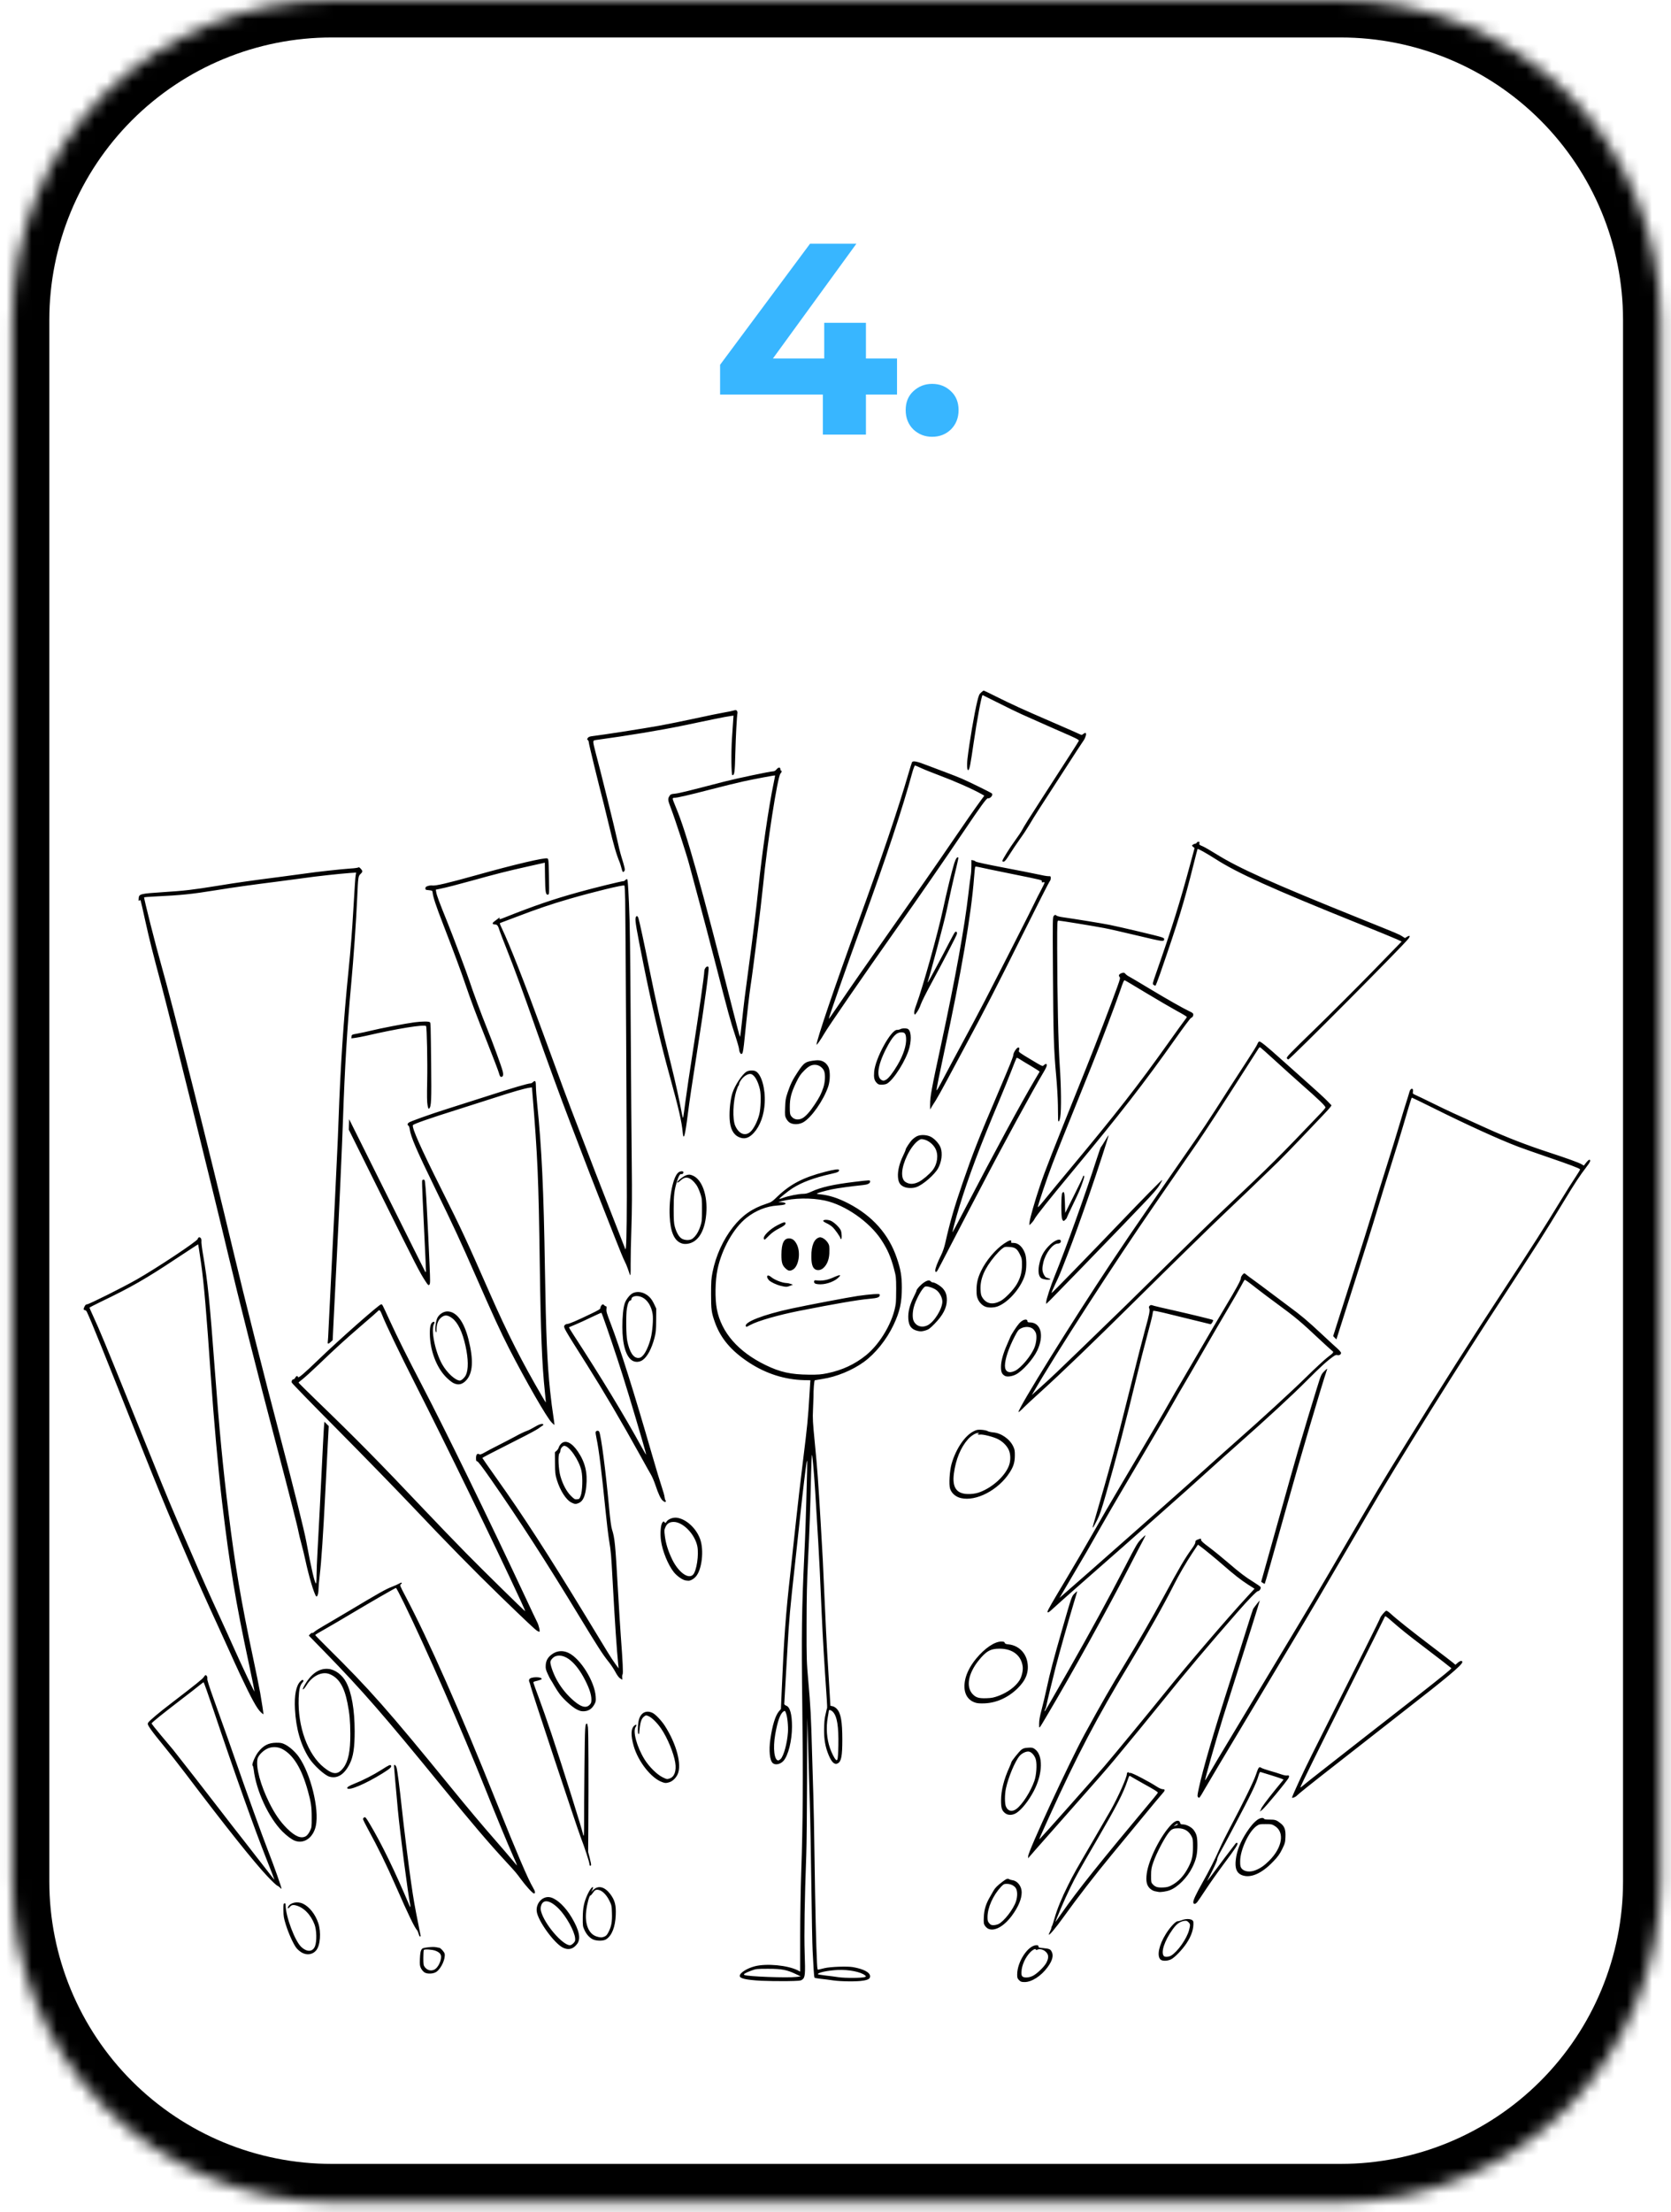 <svg width="133" height="176" viewBox="0 0 133 176" fill="none" xmlns="http://www.w3.org/2000/svg">
<mask id="mask0_2003_8" style="mask-type:luminance" maskUnits="userSpaceOnUse" x="0" y="0" width="133" height="176">
<path d="M26.367 0H106.667C113.467 0 119.967 2.7 124.767 7.4C129.467 12.2 132.167 18.7 132.167 25.5V149.7C132.167 156.4 129.467 162.9 124.767 167.7C119.967 172.5 113.467 175.2 106.667 175.2H26.367C19.667 175.2 13.167 172.5 8.367 167.7C3.567 162.9 0.967 156.4 0.967 149.7V25.5C0.967 18.7 3.567 12.2 8.367 7.4C13.167 2.7 19.667 0 26.367 0Z" fill="white"/>
</mask>
<g mask="url(#mask0_2003_8)">
<path d="M26.397 -0.015H106.71C113.465 -0.015 119.943 2.668 124.719 7.444C129.495 12.221 132.179 18.699 132.179 25.453V149.686C132.179 156.441 129.495 162.919 124.719 167.696C119.943 172.472 113.465 175.155 106.71 175.155H26.397C19.643 175.155 13.165 172.472 8.388 167.696C3.612 162.919 0.929 156.441 0.929 149.686V25.453C0.929 18.699 3.612 12.221 8.388 7.444C13.165 2.668 19.643 -0.015 26.397 -0.015Z" stroke="black" stroke-width="5.993"/>
</g>
<path d="M57.314 31.388V29.022L64.475 19.388H68.164L61.155 29.022L59.441 28.523H71.397V31.388H57.314ZM65.495 34.578V31.388L65.603 28.523V25.681H68.923V34.578H65.495ZM74.191 34.751C73.612 34.751 73.113 34.556 72.694 34.165C72.288 33.76 72.086 33.247 72.086 32.625C72.086 32.003 72.288 31.503 72.694 31.127C73.113 30.737 73.612 30.541 74.191 30.541C74.784 30.541 75.283 30.737 75.688 31.127C76.093 31.503 76.296 32.003 76.296 32.625C76.296 33.247 76.093 33.76 75.688 34.165C75.283 34.556 74.784 34.751 74.191 34.751Z" fill="#38B6FF"/>
<g clip-path="url(#clip0_2003_8)">
<path d="M81.11 157.54C80.979 157.406 80.961 157.352 80.961 157.088C80.961 156.078 81.826 154.762 82.493 154.762C82.619 154.762 82.655 154.783 82.655 154.858C82.655 154.947 82.708 154.961 83.053 154.992C83.52 155.04 83.603 155.074 83.707 155.276C83.87 155.588 83.761 155.995 83.377 156.513C82.87 157.208 82.12 157.691 81.56 157.691C81.298 157.691 81.243 157.67 81.11 157.54ZM82.207 157.198C82.561 157.016 83.135 156.458 83.296 156.132C83.481 155.759 83.469 155.516 83.255 155.3C83.061 155.105 82.767 155.023 82.574 155.115C82.497 155.146 82.45 155.153 82.45 155.122C82.45 154.999 82.233 155.091 82.02 155.3C81.607 155.718 81.313 156.369 81.301 156.903C81.296 157.126 81.315 157.198 81.394 157.259C81.553 157.372 81.907 157.345 82.207 157.198ZM60.575 157.588C59.352 157.516 58.881 157.406 58.881 157.201C58.881 156.961 59.441 156.602 60.074 156.437C61.012 156.194 62.694 156.355 63.497 156.759L63.689 156.862V154.077C63.689 152.547 63.728 150.228 63.773 148.926C63.905 145.149 63.93 141.371 63.857 135.754C63.785 130.14 63.814 127.911 64.013 123.845C64.101 122.033 64.144 120.766 64.24 117.009C64.256 116.43 64.248 116.139 64.219 116.235C64.172 116.396 63.877 118.817 63.73 120.245C63.684 120.698 63.487 122.513 63.293 124.28C62.862 128.202 62.812 128.753 62.68 131.092C62.622 132.109 62.541 133.517 62.499 134.216C62.457 134.921 62.422 135.528 62.422 135.569C62.422 135.61 62.492 135.671 62.578 135.702C62.876 135.805 63.037 136.384 63.038 137.363C63.038 138.477 62.739 139.679 62.353 140.1C62.111 140.367 61.708 140.449 61.51 140.275C61.264 140.066 61.184 139.268 61.315 138.363C61.476 137.261 61.712 136.493 61.994 136.158L62.156 135.97L62.214 134.606C62.398 130.311 62.535 128.448 62.91 125.129C63.035 124.023 63.23 122.218 63.345 121.119C63.46 120.013 63.715 117.82 63.911 116.235C64.255 113.471 64.316 112.847 64.427 110.967C64.454 110.501 64.482 110.053 64.489 109.967L64.502 109.813L63.988 109.803C62.445 109.761 60.963 109.285 59.624 108.409C58.213 107.487 57.363 106.487 56.909 105.22C56.627 104.436 56.595 104.192 56.597 102.949C56.597 101.963 56.615 101.709 56.713 101.216C56.973 99.911 57.547 98.641 58.337 97.634C59.062 96.706 59.866 96.14 60.985 95.777C61.394 95.644 61.45 95.609 61.883 95.191C62.905 94.212 63.921 93.681 65.65 93.236C66.434 93.03 66.787 92.989 66.787 93.092C66.787 93.226 66.675 93.277 66.169 93.39C64.793 93.698 63.826 94.058 63.064 94.544C62.726 94.76 62 95.346 62.031 95.376C62.045 95.393 62.179 95.356 62.329 95.301C62.735 95.15 63.56 94.983 63.903 94.983C64.14 94.983 64.289 94.942 64.59 94.801C65.352 94.452 66.33 94.233 67.993 94.031C69.295 93.876 69.252 93.876 69.252 94.007C69.252 94.154 69.064 94.246 68.687 94.284C67.832 94.37 66.615 94.534 66.197 94.626C65.628 94.746 64.98 94.935 65.013 94.972C65.027 94.986 65.125 95.003 65.232 95.013C65.977 95.085 66.695 95.311 67.527 95.743C69.44 96.736 70.734 98.188 71.376 100.076C71.687 100.987 71.779 101.524 71.78 102.435C71.78 103.634 71.623 104.347 71.12 105.412C70.565 106.583 69.669 107.7 68.741 108.368C67.828 109.025 66.563 109.542 65.478 109.707C65.167 109.761 64.886 109.806 64.854 109.813C64.801 109.827 64.741 110.573 64.747 111.148C64.747 111.262 64.731 111.714 64.71 112.149C64.675 112.864 64.691 113.142 64.856 114.824C65.053 116.834 65.123 117.79 65.322 121.17C65.497 124.143 65.49 124.009 65.633 127.287C65.702 128.897 65.797 130.808 65.842 131.527C65.887 132.246 65.962 133.487 66.009 134.278L66.094 135.713L66.273 135.747C66.38 135.774 66.518 135.856 66.617 135.97C66.925 136.302 67.041 136.966 67.043 138.394C67.043 139.716 66.961 140.148 66.677 140.295C66.427 140.425 66.192 140.21 65.951 139.624C65.688 138.987 65.585 138.405 65.592 137.593C65.597 137.103 65.627 136.733 65.681 136.514C65.726 136.329 65.771 136.127 65.782 136.065C65.793 136.004 65.813 135.939 65.827 135.911C65.841 135.891 65.833 135.582 65.808 135.23C65.599 132.192 65.489 130.346 65.402 128.393C65.346 127.133 65.275 125.561 65.245 124.896C65.198 123.855 65.105 122.235 64.887 118.704C64.804 117.348 64.672 115.831 64.631 115.752C64.61 115.711 64.577 116.385 64.558 117.245C64.502 119.807 64.43 121.814 64.312 124.153C64.227 125.842 64.2 127.04 64.197 129.267C64.192 132.031 64.203 132.246 64.335 133.74C64.51 135.692 64.562 136.692 64.632 139.391C64.662 140.562 64.708 142.09 64.734 142.785C64.76 143.477 64.805 145.813 64.834 147.978C64.885 151.694 64.958 154.838 65.026 156.139C65.055 156.698 65.061 156.725 65.164 156.698C65.224 156.684 65.434 156.632 65.632 156.584C66.106 156.472 67.433 156.427 67.882 156.502C68.742 156.653 69.252 156.924 69.252 157.232C69.252 157.427 69.107 157.516 68.687 157.581C68.203 157.663 66.95 157.65 66.325 157.561C66.029 157.516 65.58 157.458 65.328 157.434C65.077 157.406 64.854 157.365 64.832 157.345C64.811 157.324 64.779 157.037 64.762 156.715C64.745 156.389 64.708 155.718 64.68 155.225C64.653 154.732 64.608 152.416 64.58 150.084C64.552 147.752 64.495 144.734 64.453 143.374C64.411 142.018 64.35 139.956 64.319 138.802C64.287 137.641 64.258 136.689 64.254 136.682C64.249 136.678 64.241 138.795 64.236 141.388C64.231 143.98 64.203 146.748 64.174 147.539C64.04 151.17 63.997 153.872 64.047 155.403C64.105 157.109 64.084 157.324 63.852 157.499C63.727 157.591 63.617 157.602 62.542 157.619C61.898 157.622 61.012 157.609 60.574 157.588H60.575ZM68.833 157.294C68.946 157.249 68.947 157.242 68.859 157.167C68.551 156.889 67.55 156.687 66.686 156.728C65.885 156.769 65.094 156.934 65.094 157.064C65.094 157.085 65.354 157.129 65.672 157.167C65.99 157.201 66.469 157.263 66.737 157.304C67.255 157.383 68.615 157.376 68.833 157.294ZM63.4 157.283L63.733 157.242L63.345 157.057C62.627 156.715 62.219 156.636 61.14 156.636C60.239 156.636 60.172 156.643 59.816 156.776C59.61 156.848 59.381 156.951 59.307 156.995C59.192 157.074 59.185 157.095 59.255 157.129C59.475 157.252 62.666 157.372 63.4 157.283ZM62.136 139.943C62.381 139.696 62.653 138.699 62.714 137.826C62.748 137.315 62.668 136.548 62.549 136.267C62.479 136.096 62.47 136.093 62.36 136.165C62.102 136.333 61.886 136.935 61.7 138.004C61.511 139.09 61.627 140.059 61.947 140.059C61.986 140.059 62.071 140.007 62.136 139.943ZM66.728 138.894C66.759 137.357 66.628 136.548 66.293 136.196C66.149 136.045 65.968 136 65.966 136.113C65.966 136.148 65.93 136.374 65.887 136.617C65.738 137.456 65.8 138.333 66.061 139.083C66.185 139.442 66.399 139.87 66.512 139.984C66.595 140.066 66.603 140.066 66.654 139.973C66.686 139.922 66.718 139.463 66.728 138.894ZM65.868 109.251C67.048 109.004 68.037 108.542 68.928 107.823C70.091 106.881 71.119 105.093 71.299 103.696C71.318 103.552 71.331 103.021 71.33 102.511C71.325 101.637 71.318 101.552 71.162 100.97C70.903 100 70.638 99.391 70.136 98.63C69.193 97.202 67.273 95.866 65.663 95.517C64.579 95.281 63.161 95.305 62.185 95.572L61.936 95.64L62.167 95.644C62.294 95.65 62.433 95.675 62.475 95.702C62.635 95.798 62.428 95.876 61.873 95.911C60.995 95.969 60.143 96.308 59.41 96.894C58.385 97.706 57.44 99.391 57.11 100.987C56.92 101.904 56.896 103.316 57.056 104.151C57.41 106.001 58.752 107.546 60.935 108.604C62.093 109.169 62.96 109.357 64.375 109.368C65.138 109.375 65.363 109.354 65.868 109.251ZM59.371 105.525C59.175 105.206 60.74 104.593 62.989 104.11C64.276 103.833 67.519 103.216 68.288 103.103C68.664 103.048 69.208 102.987 69.497 102.966C69.957 102.939 70.023 102.946 70.023 103.017C70.023 103.216 69.868 103.275 69.176 103.336C68.299 103.411 66.456 103.73 63.605 104.292C61.959 104.621 60.355 105.076 59.734 105.405C59.59 105.484 59.456 105.549 59.437 105.559C59.419 105.569 59.389 105.549 59.371 105.525ZM62.162 102.305C61.798 102.22 61.337 101.997 61.203 101.853C60.937 101.562 61.06 101.339 61.352 101.583C61.643 101.829 62.254 102.069 62.611 102.079C62.692 102.079 62.837 102.11 62.934 102.148L63.111 102.209L62.894 102.295C62.642 102.398 62.549 102.398 62.162 102.305ZM64.867 102.11C64.746 102.024 64.781 101.84 64.916 101.86C65.422 101.932 65.879 101.85 66.455 101.576C66.596 101.514 66.756 101.459 66.811 101.459C66.898 101.459 66.892 101.48 66.76 101.617C66.464 101.932 65.817 102.179 65.301 102.179C65.1 102.179 64.921 102.151 64.867 102.11ZM62.58 100.966C62.268 100.702 62.192 100.476 62.197 99.815C62.202 98.928 62.389 98.527 62.797 98.527C63.07 98.527 63.261 98.678 63.428 99.017C63.75 99.675 63.564 100.774 63.089 101.021C62.88 101.13 62.763 101.12 62.58 100.966ZM64.855 100.97C64.663 100.836 64.577 100.517 64.577 99.949C64.577 99.082 64.805 98.548 65.221 98.445C65.475 98.384 65.933 98.781 65.996 99.12C66.015 99.223 66.021 99.5 66.009 99.733C65.983 100.237 65.814 100.637 65.527 100.887C65.325 101.069 65.041 101.103 64.855 100.97ZM60.804 98.576C60.681 98.373 61.258 97.794 61.914 97.459C62.394 97.212 62.542 97.188 62.517 97.356C62.505 97.449 62.384 97.538 62.013 97.733C61.668 97.911 61.432 98.082 61.205 98.308C61.029 98.487 60.874 98.63 60.861 98.63C60.848 98.63 60.823 98.606 60.804 98.576ZM66.891 98.524C66.891 98.415 66.444 97.784 66.245 97.61C66.137 97.51 65.925 97.377 65.774 97.312C65.623 97.24 65.509 97.157 65.519 97.127C65.551 97.027 65.863 97.024 66.107 97.117C66.368 97.219 66.82 97.644 66.923 97.891C67.005 98.085 67.019 98.579 66.943 98.579C66.915 98.579 66.891 98.555 66.891 98.524ZM33.787 156.924C33.697 156.869 33.573 156.725 33.512 156.605C33.415 156.417 33.404 156.324 33.422 155.845C33.436 155.475 33.47 155.249 33.526 155.143C33.605 154.999 33.638 154.982 34.038 154.93C34.304 154.896 34.553 154.889 34.696 154.917C34.824 154.94 34.944 154.961 34.965 154.968C35.062 154.971 35.36 155.297 35.389 155.43C35.475 155.821 35.124 156.602 34.743 156.872C34.503 157.043 34.018 157.068 33.787 156.924ZM34.587 156.694C34.848 156.554 35.107 156.057 35.107 155.687C35.107 155.461 34.972 155.317 34.644 155.194C34.398 155.105 33.809 155.064 33.737 155.136C33.715 155.163 33.695 155.444 33.695 155.762C33.695 156.276 33.708 156.365 33.803 156.492C34.001 156.759 34.306 156.838 34.587 156.694ZM92.363 155.896C92.065 155.595 92.246 154.745 92.795 153.862C93.114 153.348 93.566 152.858 93.72 152.858C93.784 152.858 93.914 152.827 94.009 152.786C94.481 152.598 94.97 152.663 94.985 152.927C95.017 153.451 94.834 154.016 94.435 154.612C94.098 155.122 93.488 155.752 93.205 155.886C92.905 156.03 92.5 156.03 92.363 155.896ZM93.219 155.584C93.742 155.266 94.466 154.232 94.642 153.553C94.749 153.142 94.744 153.081 94.59 152.927C94.475 152.814 94.43 152.803 94.243 152.827C93.89 152.885 93.64 153.074 93.327 153.512C92.683 154.413 92.384 155.317 92.629 155.619C92.707 155.718 93.032 155.698 93.219 155.584ZM24.006 155.338C23.874 155.259 23.691 155.105 23.6 154.992C23.36 154.694 22.971 153.834 22.753 153.136C22.589 152.608 22.563 152.454 22.558 151.985C22.553 151.512 22.563 151.447 22.642 151.43C22.712 151.416 22.732 151.447 22.732 151.563C22.732 152.457 23.469 154.427 23.98 154.899C24.442 155.328 24.895 155.297 25.075 154.834C25.224 154.444 25.204 153.564 25.036 153.115C24.734 152.314 24.152 151.728 23.514 151.584C23.293 151.533 23.177 151.574 23.033 151.748C22.924 151.882 22.856 151.827 22.947 151.677C23.146 151.355 23.692 151.252 24.123 151.461C24.628 151.707 25.097 152.3 25.329 152.992C25.575 153.728 25.494 154.783 25.161 155.177C24.879 155.513 24.412 155.578 24.006 155.338ZM44.812 154.958C44.107 154.612 42.804 152.807 42.72 152.067C42.642 151.385 43.233 150.793 43.836 150.957C44.356 151.098 45.01 151.725 45.504 152.557C46.102 153.564 46.243 154.232 45.947 154.643C45.641 155.064 45.252 155.173 44.812 154.958ZM45.644 154.598C45.779 154.454 45.795 154.403 45.776 154.194C45.723 153.639 45.059 152.444 44.478 151.862C43.783 151.159 43.215 151.07 43.063 151.635C43.02 151.796 43.022 151.903 43.07 152.084C43.343 153.091 44.777 154.762 45.369 154.762C45.439 154.762 45.555 154.691 45.644 154.598ZM47.251 154.321C46.967 154.214 46.694 153.934 46.523 153.557C46.385 153.259 46.378 153.207 46.385 152.55C46.392 151.766 46.486 151.317 46.778 150.69C46.944 150.334 47.14 150.084 47.203 150.145C47.219 150.166 47.194 150.252 47.146 150.351L47.059 150.519L47.24 150.344C47.627 149.981 48.129 150.108 48.572 150.69C48.94 151.18 49.043 151.574 49.009 152.365C48.968 153.31 48.705 153.985 48.257 154.283C48.05 154.423 47.581 154.437 47.251 154.321ZM48.119 154.071C48.249 154.016 48.328 153.923 48.447 153.687C48.666 153.249 48.728 152.896 48.706 152.197C48.69 151.622 48.68 151.581 48.495 151.204C48.272 150.752 47.933 150.413 47.647 150.361C47.429 150.32 47.342 150.365 47.178 150.611C47.11 150.714 47.026 150.803 46.993 150.803C46.904 150.803 46.722 151.471 46.656 152.046C46.536 153.091 46.858 153.872 47.488 154.067C47.781 154.16 47.91 154.16 48.119 154.071ZM33.322 153.865C33.289 153.742 33.233 153.608 33.196 153.567C32.997 153.358 32.497 152.324 31.538 150.135C30.775 148.392 30.057 146.923 29.306 145.56C29.08 145.149 28.895 144.775 28.895 144.727C28.895 144.676 28.938 144.614 28.991 144.59C29.077 144.542 29.129 144.604 29.447 145.138C30.382 146.707 31.41 148.82 32.575 151.57C32.67 151.789 32.7 151.755 32.642 151.498C32.485 150.786 31.834 145.782 31.667 143.994C31.534 142.559 31.359 140.576 31.359 140.487C31.359 140.343 31.499 140.429 31.558 140.61C31.625 140.823 31.803 142.182 31.977 143.813C32.134 145.299 32.52 148.399 32.724 149.8C32.914 151.111 33.003 151.632 33.292 153.064C33.392 153.557 33.477 153.985 33.481 154.009C33.486 154.036 33.465 154.06 33.436 154.071C33.407 154.088 33.356 153.988 33.322 153.865ZM83.477 153.906C83.477 153.882 83.523 153.769 83.58 153.656C83.636 153.543 83.683 153.42 83.683 153.372C83.683 153.327 83.703 153.269 83.728 153.238C83.752 153.214 83.844 152.937 83.933 152.618C84.139 151.889 84.505 150.995 85.017 149.974C85.46 149.087 85.587 148.861 87.096 146.279C87.666 145.303 88.267 144.265 88.432 143.97C89.022 142.909 89.69 141.408 89.69 141.141C89.69 141.032 89.802 140.939 89.83 141.021C89.84 141.049 89.901 141.062 89.968 141.052C90.088 141.028 91.458 141.741 92.103 142.162C92.261 142.265 92.452 142.347 92.535 142.347C92.759 142.347 92.751 142.446 92.501 142.717C92.376 142.85 91.694 143.669 90.985 144.532C90.275 145.395 89.149 146.758 88.482 147.567C87.162 149.163 85.743 150.998 84.647 152.526C84.014 153.41 83.477 154.04 83.477 153.906ZM84.481 152.242C85.802 150.351 87.459 148.279 91.856 143.021C92.02 142.82 92.154 142.645 92.154 142.624C92.154 142.559 91.908 142.405 90.978 141.891C90.487 141.614 90.038 141.36 89.982 141.319C89.885 141.254 89.873 141.268 89.738 141.669C89.4 142.676 88.907 143.631 87.353 146.306C85.783 149.005 85.652 149.241 85.199 150.159C84.963 150.639 84.631 151.368 84.461 151.779C84.291 152.19 84.113 152.618 84.066 152.731C83.954 152.999 83.954 152.999 84.481 152.242ZM78.664 153.454C78.572 153.413 78.45 153.3 78.391 153.207C78.296 153.06 78.286 152.978 78.305 152.526C78.33 151.933 78.467 151.478 78.785 150.933C78.894 150.745 79.023 150.519 79.071 150.433C79.191 150.211 79.39 150.012 79.78 149.717C80.128 149.457 80.186 149.437 80.333 149.512C80.381 149.543 80.508 149.58 80.612 149.594C80.999 149.656 81.316 150.084 81.319 150.546C81.319 151.077 81.057 151.707 80.542 152.406C79.911 153.259 79.161 153.677 78.664 153.454ZM79.464 153.081C79.902 152.875 80.653 151.909 80.862 151.283C81.011 150.827 80.987 150.351 80.804 150.156C80.638 149.974 80.4 149.878 80.122 149.878C79.919 149.878 79.874 149.902 79.669 150.118C79.029 150.807 78.599 151.779 78.599 152.529C78.599 152.803 78.62 152.875 78.732 153.009C78.839 153.136 78.904 153.166 79.071 153.166C79.183 153.166 79.361 153.125 79.464 153.081ZM94.978 151.327C94.978 151.159 95.195 150.693 95.697 149.8C96.258 148.803 96.755 147.823 97.064 147.101C97.217 146.751 97.588 146.001 97.889 145.433C98.902 143.528 99.782 141.737 99.955 141.217C100.164 140.597 100.209 140.532 100.377 140.641C100.444 140.689 100.752 140.792 101.064 140.884C101.374 140.97 101.779 141.093 101.964 141.162C102.149 141.227 102.36 141.275 102.433 141.258C102.588 141.227 102.633 141.278 102.578 141.422C102.499 141.634 100.67 143.843 100.432 144.018C100.299 144.117 100.231 144.148 100.28 144.09C100.33 144.035 100.37 143.96 100.37 143.929C100.37 143.843 100.84 143.206 101.515 142.374L102.163 141.583L101.998 141.511C101.866 141.453 100.611 141.059 100.326 140.98C100.279 140.966 100.228 141.062 100.168 141.268C99.98 141.925 99.611 142.693 98.12 145.508C97.71 146.286 97.262 147.118 97.125 147.354C96.986 147.597 96.878 147.847 96.878 147.936C96.878 148.022 96.702 148.423 96.463 148.892C96.234 149.334 96.069 149.673 96.096 149.645C96.123 149.615 96.271 149.419 96.427 149.211C96.849 148.628 98.247 146.782 98.345 146.669C98.402 146.608 98.446 146.594 98.482 146.628C98.561 146.71 98.373 147.005 97.407 148.296C96.938 148.926 96.288 149.848 95.964 150.341C95.64 150.834 95.328 151.293 95.27 151.355C95.121 151.522 94.978 151.509 94.978 151.327ZM42.1 150.289C41.922 150.098 41.641 149.755 41.476 149.529C41.092 149.005 41.066 148.974 40.246 148.084C38.835 146.553 37.597 145.097 35.183 142.141C30.519 136.425 28.826 134.483 25.85 131.431L24.576 130.123L24.689 130.006C24.751 129.938 24.823 129.897 24.849 129.914C24.876 129.935 24.959 129.887 25.034 129.815C25.11 129.75 25.425 129.544 25.736 129.369C26.047 129.188 26.948 128.661 27.739 128.188C30.15 126.746 30.698 126.438 31.175 126.253C31.428 126.157 31.711 126.027 31.804 125.972C31.981 125.862 32.055 125.931 31.89 126.054C31.815 126.109 31.851 126.201 32.239 126.934C34.097 130.445 36.621 136.148 39.525 143.402C41.106 147.354 42.038 149.533 42.407 150.145C42.605 150.478 42.635 150.652 42.49 150.642C42.454 150.642 42.278 150.485 42.1 150.289ZM40.805 147.587C40.413 146.707 39.488 144.477 38.66 142.398C36.768 137.661 33.957 131.239 32.161 127.554C31.834 126.886 31.544 126.335 31.518 126.335C31.457 126.335 29.564 127.428 27.959 128.383C27.291 128.784 26.424 129.291 26.034 129.513C25.191 129.989 25.094 130.051 25.094 130.092C25.094 130.109 25.525 130.548 26.052 131.072C29.418 134.401 30.862 136.034 35.903 142.22C37.238 143.857 38.417 145.261 39.442 146.429C39.972 147.036 40.571 147.734 40.773 147.981C40.975 148.227 41.147 148.423 41.155 148.412C41.164 148.409 41.006 148.032 40.805 147.587ZM92.206 150.519C92.163 150.509 92.04 150.488 91.933 150.467C91.813 150.447 91.66 150.365 91.539 150.259C91.269 150.012 91.193 149.673 91.272 149.067C91.423 147.926 92.407 145.981 93.264 145.128C93.588 144.809 93.867 144.765 93.931 145.025C93.957 145.128 93.995 145.149 94.15 145.149C94.417 145.149 94.828 145.361 94.994 145.577C95.243 145.905 95.304 146.145 95.304 146.793C95.304 147.529 95.207 147.95 94.898 148.574C94.502 149.378 93.74 150.149 93.104 150.385C92.849 150.485 92.355 150.556 92.206 150.519ZM93.21 150.015C93.795 149.717 94.249 149.231 94.609 148.512C94.881 147.971 94.949 147.659 94.951 146.947C94.951 146.378 94.94 146.279 94.837 146.09C94.612 145.669 94.268 145.464 93.789 145.457C93.433 145.457 93.285 145.508 93.107 145.7C92.77 146.053 92.056 147.399 91.787 148.186C91.642 148.608 91.62 148.738 91.618 149.221C91.618 149.759 91.618 149.769 91.767 149.93C91.964 150.135 92.149 150.187 92.591 150.166C92.852 150.156 93.021 150.115 93.21 150.015ZM93.746 145.138C93.746 145.066 93.66 145.094 93.533 145.2L93.413 145.299L93.58 145.238C93.671 145.207 93.746 145.159 93.746 145.138ZM22.292 150.18C22.238 150.125 22.131 150.046 22.056 150.015C21.98 149.981 21.625 149.642 21.267 149.262C20.159 148.08 18.014 145.392 14.734 141.062C14.177 140.326 13.403 139.347 13.014 138.877C12.626 138.411 12.177 137.84 12.017 137.61C11.75 137.22 11.732 137.172 11.791 137.059C11.87 136.915 12.617 136.281 13.695 135.459C15.579 134.017 16.134 133.568 16.22 133.425C16.271 133.342 16.333 133.274 16.358 133.274C16.45 133.274 16.53 133.428 16.5 133.551C16.479 133.634 16.64 134.151 17.011 135.182C18.1 138.216 18.334 138.874 18.726 140.007C19.567 142.436 20.884 146.09 21.321 147.204C21.807 148.443 22.442 150.238 22.406 150.272C22.397 150.282 22.346 150.241 22.292 150.18ZM21.224 147.947C20.255 145.508 18.685 141.1 16.995 136.062C16.584 134.843 16.229 133.842 16.207 133.842C16.184 133.842 16.031 133.956 15.867 134.089C15.703 134.226 15.038 134.747 14.388 135.24C12.981 136.319 12.092 137.031 12.068 137.11C12.058 137.141 12.391 137.562 12.808 138.055C13.225 138.545 13.661 139.062 13.776 139.206C14.382 139.966 16.723 142.97 17.547 144.046C18.067 144.724 18.921 145.823 19.444 146.484C19.968 147.152 20.719 148.121 21.113 148.628C21.507 149.142 21.836 149.56 21.844 149.55C21.851 149.543 21.572 148.823 21.224 147.947ZM98.795 149.163C98.409 148.985 98.279 148.608 98.366 147.916C98.453 147.221 98.721 146.546 99.217 145.782C99.532 145.299 99.801 144.984 100.083 144.779C100.29 144.631 100.561 144.59 100.603 144.696C100.62 144.744 100.762 144.765 101.051 144.765C101.506 144.768 101.601 144.799 101.945 145.076C102.251 145.323 102.34 145.59 102.312 146.172C102.292 146.597 102.271 146.669 102.046 147.128C101.849 147.525 101.713 147.714 101.337 148.104C100.398 149.091 99.477 149.471 98.795 149.163ZM99.96 148.782C100.336 148.628 100.636 148.419 101.022 148.032C102.063 146.998 102.264 145.772 101.473 145.279C101.242 145.135 101.191 145.124 100.729 145.124C100.261 145.124 100.22 145.135 100.011 145.279C99.405 145.7 98.722 147.152 98.708 148.053C98.703 148.378 98.722 148.501 98.795 148.615C98.991 148.912 99.476 148.985 99.96 148.782ZM46.917 148.317C46.917 148.163 46.543 147.008 46.213 146.152C45.915 145.375 42.328 134.555 42.242 134.175C42.21 134.031 42.161 133.867 42.132 133.812C42.096 133.733 42.097 133.664 42.137 133.593C42.242 133.397 43.118 133.387 43.118 133.582C43.118 133.62 42.856 133.705 42.592 133.764C42.515 133.781 42.45 133.822 42.45 133.856C42.45 133.887 42.639 134.418 42.868 135.024C43.096 135.63 43.56 136.949 43.896 137.952C44.779 140.59 46.405 145.765 46.405 145.946C46.405 145.988 46.425 146.029 46.45 146.042C46.476 146.06 46.493 145.638 46.489 145.056C46.484 144.501 46.499 142.508 46.52 140.631C46.557 137.22 46.562 137.134 46.722 137.13C46.741 137.13 46.774 137.264 46.796 137.425C46.837 137.733 46.852 141.583 46.826 145.227L46.811 147.334L46.942 147.837C47.015 148.115 47.06 148.368 47.044 148.392C46.989 148.481 46.918 148.44 46.918 148.317H46.917ZM81.835 147.673C81.835 147.286 85.133 140.162 86.34 137.952C87.68 135.5 88.4 134.247 89.57 132.325C90.522 130.764 91.744 128.643 92.564 127.133C93.924 124.629 94.299 123.989 94.892 123.174C95.042 122.965 95.149 122.77 95.143 122.701C95.133 122.578 95.18 122.537 95.428 122.451C95.584 122.393 95.594 122.4 95.594 122.506C95.594 122.595 95.752 122.739 96.25 123.109C96.61 123.379 97.274 123.917 97.726 124.307C98.725 125.164 99.114 125.458 99.779 125.869C100.059 126.044 100.309 126.218 100.334 126.263C100.392 126.366 100.245 126.592 100.117 126.592C100.022 126.592 99.336 127.297 98.513 128.239C96.054 131.051 94.368 133.055 92.537 135.332C91.552 136.555 89.891 138.579 88.721 139.984C88.026 140.816 87.573 141.336 84.721 144.559C82.2 147.409 82.026 147.608 81.925 147.734L81.836 147.847V147.673H81.835ZM85.058 143.744C86.293 142.354 87.572 140.905 87.899 140.521C88.64 139.658 91.403 136.302 92.666 134.737C94.441 132.531 97.678 128.753 99.251 127.051L99.852 126.397L99.312 126.054C98.746 125.688 98.235 125.287 97.339 124.506C96.795 124.03 95.805 123.215 95.508 123.006L95.347 122.893L94.912 123.547C94.415 124.297 93.814 125.328 93.43 126.095C92.676 127.602 91.251 130.13 89.894 132.377C87.289 136.678 85.752 139.607 83.49 144.583C82.701 146.316 82.688 146.347 82.756 146.306C82.786 146.289 83.823 145.135 85.058 143.744ZM23.481 146.453C23.238 146.368 22.83 146.063 22.484 145.72C21.381 144.614 20.389 142.477 20.191 140.782C20.173 140.628 20.134 140.487 20.106 140.466C20.013 140.408 20.286 139.747 20.537 139.412C20.95 138.874 21.36 138.658 21.988 138.651C22.333 138.648 22.443 138.668 22.681 138.785C23.044 138.966 23.495 139.367 23.78 139.768C24.725 141.103 25.423 143.926 25.139 145.261C24.941 146.197 24.211 146.72 23.481 146.453ZM24.357 146.08C24.456 146.018 24.573 145.864 24.665 145.679C24.808 145.392 24.812 145.361 24.81 144.583C24.81 143.754 24.755 143.385 24.501 142.47C24.007 140.689 23.338 139.603 22.452 139.144C22.064 138.946 21.573 138.949 21.199 139.162C20.858 139.347 20.538 139.706 20.493 139.946C20.363 140.641 20.731 142.008 21.425 143.412C21.859 144.292 22.3 144.929 22.837 145.464C23.503 146.121 23.973 146.309 24.357 146.08ZM79.982 144.241C79.737 144.035 79.677 143.837 79.677 143.248C79.677 142.46 79.901 141.566 80.338 140.607C80.426 140.408 80.499 140.23 80.499 140.203C80.499 140.117 81.115 139.347 81.296 139.206C81.438 139.1 81.549 139.062 81.822 139.048C82.122 139.028 82.191 139.038 82.347 139.144C83.043 139.607 83.008 141.124 82.27 142.518C81.862 143.282 81.341 143.939 80.926 144.22C80.599 144.436 80.225 144.446 79.982 144.241ZM80.889 143.926C81.37 143.576 82.032 142.542 82.332 141.679C82.488 141.234 82.546 140.408 82.451 140.014C82.378 139.71 82.14 139.418 81.918 139.36C81.706 139.309 81.35 139.47 81.146 139.706C80.785 140.131 80.252 141.408 80.063 142.295C79.963 142.768 79.962 143.487 80.063 143.724C80.216 144.097 80.548 144.172 80.89 143.926H80.889ZM95.371 142.994C95.289 142.909 95.292 142.867 95.413 142.292C95.722 140.826 96.59 137.85 97.861 133.897C98.285 132.582 98.873 130.726 99.167 129.78C99.462 128.835 99.721 128.034 99.741 128.003C99.887 127.787 100.267 127.308 100.267 127.339C100.267 127.4 99.143 130.993 98.393 133.325C98.016 134.5 97.546 135.98 97.349 136.617C96.703 138.703 95.88 141.597 95.922 141.638C95.931 141.648 96.082 141.402 96.255 141.093C96.429 140.782 97.295 139.329 98.179 137.867C99.064 136.401 100.361 134.243 101.062 133.068C101.763 131.897 102.757 130.243 103.271 129.394C103.785 128.547 104.895 126.671 105.737 125.232C110.19 117.605 109.661 118.498 111.961 114.772C114.593 110.505 117.149 106.487 119.675 102.641C121.97 99.144 122.936 97.63 124.219 95.52C124.666 94.787 125.203 93.935 125.411 93.63C125.619 93.322 125.777 93.054 125.763 93.03C125.71 92.948 124.919 92.65 123.168 92.051C122.195 91.719 121.155 91.352 120.858 91.239C119.362 90.674 116.732 89.479 113.988 88.109C113.105 87.667 112.373 87.318 112.363 87.328C112.336 87.359 112.029 88.366 111.668 89.612C111.495 90.201 111.081 91.558 110.744 92.619C110.409 93.678 109.923 95.25 109.665 96.109C109.202 97.651 108.672 99.339 107.534 102.898C107.213 103.901 106.82 105.138 106.66 105.641L106.369 106.562L106.239 106.436L106.11 106.299L106.547 104.922C106.787 104.162 107.377 102.312 107.859 100.815C108.34 99.315 108.968 97.315 109.254 96.37C109.541 95.424 110.06 93.743 110.41 92.643C110.759 91.537 111.198 90.119 111.385 89.482C111.572 88.845 111.815 88.047 111.925 87.708C112.035 87.369 112.149 86.996 112.178 86.882C112.264 86.537 112.529 86.533 112.459 86.876C112.431 86.999 112.451 87.026 112.651 87.112C112.774 87.163 113.428 87.478 114.105 87.811C115.225 88.362 115.779 88.619 118.291 89.749C119.97 90.51 121.518 91.106 123.271 91.681C124.679 92.14 125.662 92.493 125.888 92.63L126.066 92.733L126.161 92.605C126.391 92.318 126.464 92.253 126.521 92.273C126.632 92.308 126.553 92.479 126.228 92.9C125.783 93.472 125.302 94.202 124.52 95.496C123.716 96.829 123.025 97.942 122.537 98.709C121.733 99.963 120.565 101.767 119.851 102.857C116.355 108.176 111.037 116.69 108.905 120.375C108.438 121.18 108.006 121.92 107.944 122.02C107.882 122.116 107.062 123.516 106.123 125.129C104.344 128.178 103.912 128.907 99.186 136.795C97.612 139.422 96.128 141.915 95.89 142.333C95.477 143.056 95.452 143.087 95.371 142.994ZM102.835 143.011C102.835 142.991 102.918 142.789 103.019 142.559C103.525 141.412 104.039 140.347 105.103 138.237C108.173 132.144 109.83 128.828 109.847 128.736C109.872 128.609 110.241 128.167 110.34 128.147C110.38 128.14 110.527 128.239 110.667 128.366C111.102 128.773 112.346 129.763 113.926 130.962C114.759 131.596 115.531 132.185 115.641 132.277L115.841 132.449L116.015 132.298C116.211 132.123 116.391 132.092 116.391 132.233C116.391 132.452 115.197 133.456 111.718 136.158C111.083 136.651 109.858 137.614 108.997 138.288C108.135 138.959 106.853 139.963 106.147 140.518C104.249 141.998 103.336 142.734 103.22 142.861C103.123 142.97 102.835 143.083 102.835 143.011ZM104.324 141.566C104.677 141.288 105.486 140.651 106.121 140.158C106.756 139.658 107.877 138.785 108.611 138.209C109.345 137.634 110.466 136.761 111.102 136.267C113.385 134.49 115.24 133.017 115.38 132.873L115.525 132.726L114.841 132.185C114.465 131.894 113.776 131.363 113.31 131.013C112.208 130.185 111.39 129.527 110.765 128.972C110.414 128.661 110.254 128.547 110.237 128.599C110.224 128.64 108.967 131.164 107.444 134.202C104.898 139.285 103.503 142.117 103.503 142.199C103.503 142.22 103.543 142.199 103.592 142.158C103.642 142.117 103.971 141.85 104.324 141.566ZM27.64 142.275C27.592 142.199 27.778 142.08 28.201 141.912C28.882 141.645 29.706 141.223 30.354 140.812C30.967 140.418 31.068 140.374 31.127 140.47C31.194 140.58 31.032 140.723 30.425 141.1C29.098 141.922 27.768 142.487 27.64 142.275ZM52.699 141.782C51.835 141.473 50.8 140.162 50.438 138.915C50.191 138.055 50.212 137.511 50.501 137.281C50.658 137.158 50.712 137.23 50.592 137.398C50.351 137.744 50.688 138.977 51.292 139.963C51.654 140.549 52.278 141.172 52.737 141.398C53.079 141.566 53.095 141.566 53.3 141.494C53.682 141.367 53.849 140.888 53.745 140.234C53.625 139.48 53.123 138.261 52.628 137.538C52.31 137.069 51.886 136.648 51.62 136.538C51.431 136.456 51.412 136.456 51.286 136.548C51.033 136.733 50.949 137.011 50.874 137.911C50.874 137.939 50.848 137.952 50.819 137.952C50.751 137.952 50.754 137.333 50.825 136.946C50.946 136.281 51.416 136.011 51.963 136.291C52.187 136.404 52.657 136.904 52.911 137.295C53.846 138.744 54.286 140.408 53.934 141.165C53.791 141.473 53.514 141.73 53.248 141.802C53.002 141.874 52.944 141.871 52.7 141.782H52.699ZM26.211 141.347C25.828 141.234 24.963 140.439 24.607 139.884C23.93 138.822 23.558 137.538 23.477 135.973C23.419 134.849 23.57 134.093 23.917 133.76C24.033 133.651 24.082 133.63 24.128 133.675C24.175 133.723 24.163 133.764 24.079 133.856C23.88 134.069 23.8 134.39 23.772 135.1C23.685 137.377 24.499 139.603 25.797 140.631C26.525 141.213 26.896 141.213 27.337 140.638C27.721 140.131 27.889 139.316 27.883 137.952C27.878 136.929 27.825 136.339 27.655 135.486C27.399 134.195 26.971 133.497 26.253 133.199C25.66 132.945 24.872 133.315 24.414 134.052C24.159 134.463 23.985 134.545 24.197 134.154C24.727 133.182 25.389 132.709 26.131 132.777C26.668 132.822 27.242 133.25 27.55 133.832C27.988 134.658 28.227 136.031 28.229 137.733C28.229 139.042 28.12 139.761 27.831 140.336C27.405 141.186 26.843 141.535 26.211 141.347ZM82.706 137.141C82.706 136.867 82.761 136.559 82.907 136.011C83.018 135.593 83.203 134.812 83.317 134.278C83.567 133.106 83.866 131.976 84.527 129.678C85.306 126.975 85.297 126.999 85.532 126.774C85.644 126.66 85.736 126.588 85.736 126.609C85.736 126.629 85.621 127.027 85.481 127.482C85.094 128.753 84.29 131.596 84.025 132.634C83.698 133.925 83.336 135.418 83.293 135.665C83.274 135.778 83.242 135.891 83.221 135.922C83.172 135.993 83.115 136.154 83.141 136.154C83.176 136.154 83.616 135.397 85.104 132.788C86.784 129.835 88.225 127.195 89.559 124.616C90.431 122.927 90.543 122.732 90.832 122.444C91.005 122.27 91.157 122.133 91.168 122.146C91.18 122.157 91.098 122.338 90.985 122.544C90.872 122.749 90.369 123.715 89.868 124.691C88.123 128.085 85.332 133.12 83.342 136.473C82.647 137.644 82.706 137.583 82.706 137.141ZM20.777 136.24C20.464 135.963 20.034 135.182 19.101 133.199C18.861 132.688 18.485 131.866 18.266 131.373C18.046 130.88 17.641 129.986 17.366 129.394C16.588 127.715 15.499 125.287 15.004 124.126C14.757 123.547 14.203 122.259 13.773 121.273C13.342 120.283 12.291 117.718 11.436 115.567C7.999 106.929 7.319 105.247 6.915 104.374C6.878 104.295 6.808 104.234 6.755 104.234C6.64 104.234 6.634 104.127 6.739 103.925C6.79 103.823 6.857 103.771 6.93 103.771C7.083 103.771 9.816 102.405 10.871 101.802C12.501 100.873 15.712 98.74 15.74 98.569C15.749 98.517 15.791 98.456 15.833 98.442C15.945 98.401 16.062 98.579 16.032 98.754C16.017 98.832 16.073 99.295 16.156 99.785C16.542 102.038 16.683 103.422 17.109 109.118C17.46 113.799 17.744 116.762 18.188 120.348C18.71 124.578 19.181 127.359 20.158 131.966C20.386 133.038 20.632 134.253 20.706 134.664C20.83 135.363 20.984 136.374 20.968 136.394C20.963 136.394 20.878 136.329 20.777 136.24ZM19.81 132.37C18.742 127.369 18.286 124.626 17.674 119.499C17.385 117.084 17.007 112.854 16.775 109.45C16.435 104.46 16.227 102.048 16.005 100.507C15.867 99.558 15.784 99.017 15.772 99C15.765 98.99 14.978 99.507 14.021 100.137C11.613 101.737 10.424 102.418 8.033 103.565C7.532 103.809 7.123 104.018 7.122 104.038C7.122 104.059 7.26 104.374 7.428 104.737C7.936 105.836 8.35 106.836 10.28 111.611C10.726 112.71 11.343 114.238 11.652 115.002C11.961 115.762 12.503 117.105 12.857 117.985C13.21 118.858 13.778 120.211 14.117 120.992C14.457 121.766 15.018 123.061 15.364 123.869C16.061 125.493 16.646 126.804 17.533 128.726C17.859 129.431 18.331 130.476 18.583 131.041C19.233 132.5 20.238 134.623 20.256 134.572C20.264 134.545 20.064 133.558 19.81 132.37ZM45.903 136C45.551 135.819 44.901 135.24 44.562 134.801C44.443 134.647 44.245 134.339 44.12 134.12C43.994 133.894 43.867 133.685 43.838 133.651C43.808 133.613 43.701 133.408 43.601 133.188C43.44 132.839 43.419 132.746 43.436 132.469C43.461 132.068 43.648 131.784 44.045 131.538C44.414 131.318 44.859 131.308 45.27 131.513C46.217 131.979 47.33 133.781 47.413 134.973C47.437 135.312 47.425 135.384 47.318 135.582C47.127 135.939 46.871 136.117 46.518 136.144C46.267 136.158 46.177 136.137 45.903 136ZM46.921 135.644C47.05 135.517 47.071 135.456 47.071 135.212C47.071 134.832 46.91 134.336 46.571 133.671C45.851 132.257 44.974 131.538 44.242 131.76C44.066 131.812 43.847 132.031 43.811 132.192C43.771 132.377 43.995 133.045 44.27 133.568C44.573 134.141 44.976 134.668 45.443 135.11C46.155 135.785 46.614 135.949 46.921 135.644ZM77.623 135.459C76.923 135.233 76.627 134.562 76.821 133.634C76.933 133.099 77.24 132.51 77.69 131.966C78.364 131.144 79.158 130.602 79.689 130.602C79.894 130.602 79.948 130.623 79.969 130.702C79.987 130.774 80.057 130.805 80.272 130.825C81.065 130.907 81.668 131.496 81.784 132.308C81.892 133.065 81.647 133.685 80.99 134.329C80.243 135.058 79.312 135.48 78.37 135.517C78.009 135.531 77.785 135.517 77.623 135.459ZM79.497 134.915C80.205 134.644 80.808 134.202 81.133 133.705C81.319 133.425 81.441 132.911 81.399 132.586C81.282 131.698 80.594 131.168 79.556 131.168C78.828 131.168 78.479 131.37 77.867 132.14C77.061 133.157 76.878 134.206 77.409 134.778C77.68 135.065 77.905 135.13 78.522 135.11C78.953 135.096 79.109 135.058 79.497 134.915ZM49.354 133.527C49.255 133.466 49.116 133.281 48.973 133.007C48.85 132.777 48.599 132.401 48.417 132.181C47.979 131.637 47.543 130.959 46.157 128.674C43.491 124.28 41.316 120.91 39.068 117.687C38.395 116.721 38.044 116.262 37.981 116.262C37.906 116.262 37.89 116.214 37.887 116.005C37.887 115.721 37.983 115.608 38.151 115.7C38.217 115.741 38.323 115.7 38.586 115.553C38.776 115.44 39.268 115.183 39.677 114.978C40.087 114.772 40.691 114.457 41.021 114.279C41.35 114.094 41.753 113.902 41.917 113.848C42.08 113.789 42.364 113.645 42.548 113.532C42.894 113.317 43.182 113.231 43.241 113.323C43.259 113.354 43.222 113.406 43.157 113.44C43.093 113.477 42.96 113.57 42.861 113.645C42.762 113.724 42.103 114.084 41.397 114.437C38.845 115.731 38.394 115.964 38.395 115.998C38.395 116.015 38.906 116.745 39.529 117.625C41.66 120.622 43.595 123.609 46.6 128.547C47.348 129.774 48.136 131.072 48.351 131.424C48.566 131.781 48.854 132.216 48.991 132.401L49.24 132.736L49.208 132.428C49.09 131.291 48.942 129.106 48.766 125.873C48.641 123.592 48.635 123.52 48.48 122.557C48.412 122.133 48.286 121.084 48.2 120.221C47.891 117.125 47.664 115.3 47.48 114.447C47.427 114.2 47.396 113.964 47.41 113.93C47.456 113.81 47.632 113.796 47.69 113.902C47.84 114.187 48.201 116.951 48.483 119.989C48.569 120.913 48.645 121.478 48.711 121.684C48.929 122.359 48.975 122.814 49.177 126.386C49.263 127.9 49.368 129.589 49.41 130.14C49.566 132.212 49.609 133.127 49.553 133.213C49.523 133.264 49.509 133.377 49.523 133.469C49.536 133.558 49.539 133.634 49.529 133.63C49.518 133.63 49.44 133.582 49.354 133.527ZM42.758 129.75C42.609 129.668 41.88 128.983 39.807 126.975C37.706 124.934 35.553 122.742 32.874 119.91C31.604 118.571 28.921 115.814 26.912 113.789C24.902 111.768 23.242 110.063 23.222 109.998C23.184 109.878 23.264 109.734 23.371 109.734C23.406 109.734 23.465 109.676 23.503 109.604C23.581 109.456 23.692 109.436 23.717 109.563C23.738 109.672 24.206 109.275 25.274 108.244C26.959 106.614 30.172 103.778 30.336 103.771C30.431 103.771 30.399 103.71 31.016 105.056C31.611 106.353 32.437 108.011 33.567 110.172C35.439 113.755 38.923 120.893 41.843 127.133C42.267 128.037 42.678 128.907 42.758 129.061C42.894 129.328 43.005 129.835 42.924 129.825C42.903 129.822 42.829 129.791 42.758 129.75ZM41.452 127.376C39.381 122.907 35.524 114.981 33.016 110.042C31.834 107.713 30.684 105.319 30.409 104.603C30.262 104.23 30.193 104.169 30.072 104.316C30.034 104.364 29.449 104.877 28.77 105.456C27.393 106.645 26.694 107.282 25.33 108.593C24.82 109.08 24.258 109.59 24.083 109.724C23.907 109.857 23.763 109.981 23.762 110.001C23.762 110.018 24.366 110.618 25.107 111.337C28.346 114.464 30.175 116.317 33.746 120.091C34.763 121.167 36.277 122.732 37.11 123.581C38.558 125.051 41.754 128.188 41.803 128.188C41.816 128.188 41.658 127.821 41.452 127.376ZM83.375 128.222C83.375 128.126 83.714 127.54 84.947 125.482C85.571 124.441 86.515 122.821 87.044 121.889C87.573 120.954 88.52 119.324 89.149 118.266C89.777 117.207 90.556 115.885 90.88 115.337C91.204 114.786 91.736 113.882 92.061 113.334C92.387 112.782 92.862 111.96 93.116 111.508C93.371 111.056 93.747 110.409 93.952 110.07C94.157 109.727 94.867 108.515 95.53 107.371C96.193 106.224 97.078 104.723 97.494 104.028C98.412 102.5 98.791 101.802 98.769 101.668C98.754 101.576 98.955 101.305 99.042 101.305C99.064 101.305 99.136 101.35 99.2 101.411C99.264 101.47 99.518 101.658 99.763 101.832C100.009 102.007 100.576 102.429 101.025 102.768C101.474 103.11 102.185 103.638 102.605 103.953C103.563 104.655 104.071 105.086 105.173 106.114C105.654 106.562 106.203 107.073 106.393 107.237C106.582 107.405 106.737 107.58 106.737 107.631C106.737 107.761 106.603 107.847 106.452 107.813C106.36 107.785 106.273 107.813 106.157 107.895C105.649 108.248 105.099 108.748 104.041 109.813C102.92 110.946 100.888 112.823 98.393 115.029C97.772 115.574 96.894 116.365 96.442 116.776C95.99 117.187 95.088 117.998 94.437 118.581C93.787 119.156 92.656 120.16 91.925 120.81C90.392 122.174 88.681 123.684 86.067 125.975C85.051 126.866 84.055 127.75 83.852 127.941C83.488 128.284 83.373 128.352 83.375 128.222ZM86.811 124.955C87.897 124.003 89.409 122.67 90.17 121.992C90.932 121.314 92.159 120.232 92.895 119.581C93.631 118.93 95.02 117.697 95.98 116.827C96.94 115.964 98.014 115.002 98.368 114.693C100.37 112.929 102.82 110.686 103.966 109.559C104.687 108.85 105.466 108.131 105.697 107.96C106.118 107.652 106.183 107.566 106.048 107.487C106.009 107.467 105.529 107.025 104.982 106.518C103.557 105.175 103.084 104.778 101.602 103.696C101.108 103.336 100.403 102.805 100.036 102.518C99.409 102.024 99.121 101.819 99.067 101.819C99.055 101.819 98.917 102.059 98.761 102.353C98.606 102.644 98.122 103.484 97.686 104.213C97.249 104.949 96.359 106.477 95.707 107.607C95.056 108.741 94.391 109.888 94.23 110.152C94.069 110.419 93.689 111.07 93.387 111.611C93.085 112.145 92.433 113.272 91.94 114.104C91.447 114.936 90.862 115.933 90.641 116.313C90.419 116.694 89.853 117.656 89.382 118.447C88.911 119.238 88.138 120.571 87.664 121.403C86.508 123.437 86.403 123.619 85.403 125.307C84.927 126.116 84.49 126.855 84.432 126.955L84.326 127.133L84.582 126.907C84.722 126.784 85.726 125.904 86.811 124.955ZM25.161 126.996C24.988 126.777 24.581 125.41 24.301 124.102C24.228 123.763 24.087 123.181 23.987 122.814C23.887 122.444 23.786 122.03 23.762 121.889C23.69 121.475 23.05 118.964 22.014 115.029C20.55 109.477 18.963 103.206 18.137 99.713C17.077 95.229 13.533 80.94 12.847 78.379C12.16 75.82 11.897 74.772 11.563 73.265C11.148 71.398 11.197 71.569 11.101 71.644C11.036 71.703 11.027 71.675 11.038 71.487C11.058 71.121 11.136 71.1 13.004 70.977C14.695 70.871 15.34 70.792 17.341 70.47C18.8 70.227 20.235 70.028 22.219 69.775C22.996 69.672 23.943 69.549 24.324 69.493C25.184 69.364 27.196 69.144 27.918 69.097C28.215 69.082 28.486 69.041 28.52 69.014C28.564 68.98 28.621 69.011 28.711 69.114C28.878 69.298 28.875 69.364 28.692 69.535C28.513 69.703 28.504 69.771 28.432 71.388C28.342 73.388 28.143 76.241 27.944 78.379C27.643 81.598 27.434 85.057 27.301 89.02C27.231 91.085 26.98 96.678 26.788 100.404C26.704 102.045 26.6 104.117 26.556 105.004L26.478 106.624L26.325 106.764C26.122 106.953 26.06 106.943 26.091 106.737C26.105 106.652 26.13 106.224 26.147 105.802C26.163 105.374 26.256 103.504 26.353 101.637C26.45 99.774 26.587 96.997 26.659 95.469C26.73 93.945 26.811 92.243 26.838 91.691C26.867 91.143 26.914 90.006 26.943 89.174C27.101 84.769 27.334 81.258 27.739 77.224C27.914 75.481 28.02 74.145 28.122 72.391C28.235 70.453 28.278 69.816 28.311 69.62L28.345 69.422L27.836 69.456C27.085 69.508 25.016 69.734 24.221 69.854C23.84 69.908 22.893 70.031 22.116 70.134C20.032 70.398 18.595 70.597 17.212 70.822C15.227 71.141 14.479 71.22 12.298 71.326C11.854 71.347 11.482 71.378 11.471 71.388C11.433 71.436 12.41 75.289 12.83 76.755C13.697 79.782 16.709 91.732 18.547 99.452C19.463 103.299 21.023 109.47 22.355 114.515C23.329 118.204 24.219 121.776 24.377 122.636C24.768 124.759 25.05 125.975 25.151 125.975C25.176 125.975 25.197 125.695 25.197 125.348C25.197 125.006 25.231 124.133 25.274 123.41C25.316 122.687 25.396 121.17 25.452 120.04C25.699 115.012 25.769 113.652 25.795 113.388L25.822 113.111L25.993 113.286L26.165 113.46L26.094 114.796C26.055 115.533 25.964 117.3 25.892 118.728C25.72 122.126 25.576 124.266 25.452 125.294C25.397 125.749 25.351 126.263 25.351 126.427C25.351 126.787 25.245 127.102 25.161 126.996ZM100.521 125.941C100.452 125.893 100.391 125.852 100.386 125.852C100.38 125.849 100.433 125.647 100.503 125.41C100.572 125.17 101.161 123.067 101.813 120.735C102.464 118.399 103.147 115.985 103.33 115.361C103.862 113.56 104.406 111.755 104.795 110.505C105.151 109.357 105.157 109.344 105.409 109.09C105.549 108.946 105.652 108.871 105.637 108.912C105.147 110.368 103.483 116.009 102.373 119.989C101.326 123.742 100.69 125.982 100.664 126.006C100.654 126.016 100.59 125.986 100.521 125.941ZM54.561 125.736C54.318 125.698 53.884 125.39 53.638 125.088C53.178 124.516 52.731 123.42 52.612 122.585C52.53 122.013 52.586 121.294 52.724 121.129C52.816 121.023 52.826 121.023 52.892 121.108C52.959 121.191 52.968 121.191 53.051 121.064C53.185 120.858 53.556 120.715 53.861 120.749C54.603 120.841 55.413 121.578 55.727 122.454C56.044 123.338 55.868 124.883 55.387 125.427C55.198 125.643 54.92 125.787 54.747 125.759C54.719 125.759 54.635 125.746 54.561 125.736ZM55.157 125.287C55.444 124.999 55.642 123.674 55.498 122.999C55.294 122.043 54.352 121.084 53.623 121.084C53.293 121.084 53.089 121.211 52.965 121.495C52.867 121.711 52.864 121.766 52.917 122.197C52.994 122.811 53.182 123.41 53.502 124.071C53.995 125.082 54.783 125.664 55.157 125.287ZM87.049 121.197C88.404 116.54 88.741 115.289 89.942 110.481C90.449 108.443 90.993 106.316 91.151 105.751C91.48 104.573 91.542 104.25 91.469 104.086C91.43 103.997 91.439 103.953 91.503 103.891C91.581 103.809 91.607 103.809 91.858 103.891C92.007 103.936 92.706 104.1 93.413 104.254C94.807 104.569 96.513 104.984 96.553 105.021C96.598 105.066 96.412 105.371 96.349 105.354C96.29 105.34 94.515 104.901 92.719 104.466C92.169 104.333 91.809 104.264 91.789 104.295C91.771 104.326 91.744 104.456 91.728 104.59C91.712 104.723 91.522 105.477 91.305 106.268C91.089 107.056 90.706 108.556 90.454 109.601C89.621 113.063 88.856 115.985 88.039 118.831C87.671 120.112 87.523 120.553 87.323 120.941C86.958 121.653 86.901 121.711 87.049 121.197ZM45.491 119.547C45.054 119.331 44.583 118.594 44.318 117.728C44.192 117.307 44.179 117.187 44.175 116.399L44.169 115.533L44.303 115.42C44.376 115.358 44.452 115.238 44.472 115.163C44.492 115.081 44.575 114.95 44.656 114.868C44.999 114.525 45.508 114.762 46.001 115.492C46.574 116.337 46.774 117.176 46.663 118.255C46.583 119.036 46.399 119.444 46.063 119.581C45.834 119.68 45.748 119.673 45.491 119.547H45.491ZM46.217 119.012C46.362 118.632 46.395 117.536 46.277 117.009C46.09 116.163 45.305 115.029 44.912 115.029C44.786 115.029 44.607 115.248 44.607 115.399C44.607 115.481 44.569 115.587 44.523 115.635C44.4 115.758 44.452 116.916 44.605 117.444C44.788 118.088 45.095 118.663 45.434 119.002C45.706 119.273 45.752 119.3 45.926 119.283C46.105 119.269 46.125 119.252 46.217 119.012ZM52.759 119.396C52.598 119.273 52.407 118.872 52.173 118.17C52.073 117.872 51.915 117.495 51.823 117.341C51.73 117.187 51.347 116.502 50.973 115.824C49.475 113.115 48.051 110.696 46.713 108.576C44.835 105.607 44.831 105.6 44.934 105.446C44.973 105.384 45.065 105.34 45.151 105.333C45.315 105.323 45.876 105.086 47.033 104.528C47.676 104.22 47.79 104.148 47.79 104.049C47.79 103.936 47.91 103.771 47.993 103.771C48.015 103.771 48.063 103.809 48.098 103.85C48.133 103.891 48.193 103.925 48.231 103.925C48.284 103.925 48.294 103.984 48.273 104.141C48.248 104.333 48.297 104.501 48.601 105.288C49.347 107.227 50.451 110.72 51.917 115.8C52.215 116.834 52.553 117.954 52.669 118.293C52.785 118.632 52.886 118.995 52.894 119.098C52.903 119.208 52.936 119.324 52.968 119.362C53.024 119.427 53 119.499 52.923 119.499C52.903 119.499 52.829 119.454 52.759 119.396ZM51.152 114.714C50.359 111.991 49.642 109.635 49.154 108.162C48.56 106.353 47.917 104.497 47.871 104.449C47.854 104.436 47.592 104.549 47.289 104.696C46.766 104.953 45.955 105.323 45.505 105.504C45.392 105.549 45.293 105.59 45.283 105.6C45.275 105.607 45.42 105.847 45.606 106.134C47.877 109.624 49.685 112.608 51.105 115.194C51.27 115.495 51.414 115.731 51.425 115.728C51.434 115.718 51.312 115.259 51.152 114.714ZM76.479 119.187C76.064 119.088 75.74 118.807 75.62 118.44C75.512 118.118 75.582 116.998 75.745 116.44C76.095 115.248 76.806 114.207 77.503 113.868C77.745 113.748 77.825 113.734 78.137 113.755C78.332 113.769 78.546 113.817 78.61 113.858C78.674 113.899 78.866 113.943 79.036 113.96C79.677 114.005 80.372 114.488 80.648 115.081C80.761 115.32 80.779 115.43 80.774 115.824C80.767 116.354 80.664 116.69 80.352 117.166C79.461 118.55 77.688 119.475 76.479 119.187ZM78.008 118.708C79.014 118.324 79.99 117.433 80.302 116.611C80.458 116.2 80.447 115.669 80.274 115.32C80.114 114.992 79.791 114.68 79.428 114.495C79.063 114.31 78.213 114.094 78 114.135C77.822 114.166 77.75 114.077 77.918 114.036C77.968 114.022 77.938 114.012 77.852 114.005C77.656 114.002 77.305 114.217 77.043 114.508C76.467 115.152 76.073 116.108 75.924 117.225C75.766 118.409 76.172 118.913 77.238 118.862C77.518 118.848 77.763 118.8 78.008 118.708ZM43.899 113.163C43.512 112.765 41.862 109.895 40.511 107.268C39.852 105.98 39.254 104.682 37.864 101.511C36.699 98.846 36.067 97.486 34.671 94.623C33.138 91.475 32.691 90.438 32.612 89.838C32.592 89.694 32.546 89.564 32.507 89.551C32.411 89.513 32.419 89.41 32.527 89.318C32.64 89.222 34.18 88.67 35.595 88.222C36.188 88.033 37.644 87.571 38.83 87.191C40.831 86.543 42.031 86.194 42.232 86.194C42.277 86.194 42.366 86.146 42.43 86.085C42.604 85.92 42.655 86.002 42.655 86.444C42.655 86.66 42.7 87.276 42.755 87.811C43.117 91.328 43.274 94.678 43.373 100.997C43.455 106.141 43.554 108.48 43.783 110.638C43.878 111.522 43.93 111.933 44.091 113.022C44.118 113.203 44.133 113.358 44.126 113.368C44.119 113.375 44.016 113.286 43.899 113.163ZM43.367 110.727C43.14 108.573 43.04 106.079 42.963 100.637C42.864 93.64 42.797 92.109 42.369 86.876L42.339 86.513L42.151 86.537C41.773 86.588 40.801 86.865 39.42 87.318C38.644 87.571 37.267 88.006 36.361 88.294C34.213 88.968 32.897 89.427 32.863 89.52C32.779 89.736 33.481 91.318 35.097 94.544C36.782 97.911 37.039 98.462 39.024 102.976C40.396 106.093 41.547 108.36 43.153 111.107C43.306 111.368 43.437 111.584 43.444 111.584C43.451 111.584 43.416 111.2 43.367 110.727ZM81.063 112.34C81.063 112.005 85.273 105.227 88.477 100.404C89.323 99.13 90.642 97.188 91.408 96.089C92.175 94.983 93.007 93.781 93.258 93.414C93.509 93.044 94.007 92.328 94.363 91.821C95.593 90.068 96.228 89.112 97.843 86.578C98.168 86.071 98.791 85.108 99.227 84.444C99.663 83.782 100.047 83.159 100.08 83.064C100.112 82.96 100.179 82.872 100.228 82.861C100.328 82.841 100.853 83.269 101.962 84.266C102.372 84.636 103.273 85.437 103.964 86.05C104.656 86.66 105.393 87.335 105.601 87.55L105.979 87.941L105.892 88.075C105.843 88.146 105.556 88.465 105.253 88.777C104.951 89.095 104.153 89.931 103.481 90.64C102.81 91.342 102.023 92.154 101.732 92.438C100.386 93.75 98.515 95.548 97.699 96.315C96.646 97.305 93.322 100.555 90.305 103.542C86.882 106.929 84.56 109.162 82.848 110.717C82.22 111.282 81.624 111.837 81.526 111.94C81.296 112.179 81.063 112.381 81.063 112.34ZM83.118 110.094C83.769 109.501 84.091 109.2 86.121 107.237C89.087 104.374 90.254 103.233 93.119 100.404C94.752 98.791 96.675 96.921 97.394 96.243C101.227 92.623 101.726 92.123 105.146 88.54C105.329 88.345 105.487 88.157 105.496 88.115C105.519 88.013 105 87.509 103.656 86.328C103.049 85.793 102.07 84.913 101.481 84.372C100.891 83.834 100.373 83.371 100.33 83.344C100.276 83.313 100.233 83.324 100.195 83.382C100.164 83.427 99.746 84.081 99.267 84.831C97.301 87.91 95.86 90.119 95.284 90.948C94.949 91.424 94.357 92.284 93.968 92.849C93.581 93.414 92.663 94.746 91.929 95.804C88.717 100.445 84.027 107.703 82.229 110.813L82.125 110.994L82.326 110.809C82.436 110.71 82.793 110.388 83.118 110.094ZM36.082 110.032C35.956 109.97 35.69 109.755 35.492 109.552C34.727 108.771 34.223 107.415 34.213 106.11C34.208 105.525 34.285 105.247 34.47 105.175C34.585 105.134 34.623 105.199 34.549 105.323C34.273 105.764 34.63 107.546 35.193 108.542C35.576 109.22 36.245 109.833 36.605 109.837C36.732 109.837 36.982 109.604 37.081 109.398C37.291 108.957 37.281 108.121 37.053 107.087C36.804 105.96 36.441 105.21 35.983 104.871C35.691 104.655 35.478 104.61 35.273 104.717C34.926 104.898 34.75 105.251 34.746 105.775C34.746 106.008 34.734 106.042 34.688 105.96C34.602 105.813 34.676 105.134 34.807 104.86C34.951 104.562 35.295 104.336 35.607 104.336C36.322 104.336 36.928 105.134 37.285 106.549C37.705 108.207 37.644 109.251 37.094 109.833C36.785 110.155 36.468 110.224 36.082 110.032ZM79.99 109.467C79.745 109.333 79.669 109.162 79.671 108.751C79.671 108.299 79.836 107.7 80.143 107.001C80.26 106.737 80.383 106.449 80.416 106.367C80.497 106.162 80.909 105.528 81.121 105.288C81.407 104.963 81.782 104.877 81.782 105.138C81.782 105.186 81.843 105.21 81.959 105.21C82.846 105.21 83.126 106.237 82.564 107.436C82.237 108.131 81.388 109.08 80.852 109.354C80.541 109.508 80.163 109.559 79.99 109.467ZM80.796 109.059C81.281 108.823 82.101 107.833 82.348 107.179C82.486 106.816 82.535 106.316 82.455 106.073C82.422 105.977 82.326 105.826 82.243 105.751C82.027 105.539 81.599 105.514 81.269 105.682C81.064 105.785 81.007 105.857 80.769 106.316C80.286 107.241 79.987 108.135 79.986 108.659C79.986 109.138 80.305 109.296 80.796 109.059ZM50.326 108.248C49.822 107.939 49.536 106.973 49.536 105.576C49.536 104.734 49.602 104.076 49.724 103.696C49.824 103.387 50.139 102.99 50.378 102.877C50.662 102.744 51.057 102.768 51.364 102.949C51.69 103.134 51.868 103.34 52.073 103.771L52.232 104.107L52.226 105.032C52.221 105.854 52.206 106.011 52.087 106.46C51.865 107.299 51.526 107.936 51.161 108.196C50.913 108.378 50.572 108.398 50.326 108.248ZM51.18 107.837C51.394 107.611 51.648 107.046 51.797 106.46C51.933 105.929 52.008 104.939 51.944 104.532C51.846 103.915 51.528 103.411 51.109 103.213C50.726 103.028 50.255 103.11 50.255 103.367C50.255 103.418 50.221 103.463 50.179 103.463C50.07 103.463 49.959 103.71 49.898 104.086C49.813 104.61 49.83 106.227 49.925 106.686C50.107 107.569 50.409 108.039 50.796 108.039C50.954 108.039 51.025 108.001 51.18 107.837ZM73.027 105.884C72.532 105.761 72.328 105.487 72.294 104.901C72.264 104.387 72.407 103.812 72.718 103.196C72.846 102.946 72.95 102.706 72.95 102.672C72.95 102.569 73.292 102.199 73.549 102.028C73.812 101.853 73.982 101.829 74.08 101.946C74.115 101.987 74.183 102.024 74.23 102.024C74.402 102.024 74.854 102.295 75.046 102.511C75.278 102.778 75.364 103.031 75.362 103.442C75.357 104.049 75.049 104.645 74.388 105.319C74.016 105.699 73.91 105.775 73.673 105.847C73.375 105.936 73.271 105.939 73.027 105.884ZM73.843 105.432C74.364 105.165 75.004 104.127 75.004 103.552C75.004 103.244 74.786 102.826 74.525 102.634C74.287 102.459 73.818 102.312 73.653 102.353C73.43 102.408 72.862 103.439 72.72 104.038C72.624 104.446 72.622 104.857 72.712 105.073C72.901 105.514 73.382 105.668 73.843 105.432ZM78.48 103.976C78.231 103.901 77.976 103.665 77.849 103.391C77.748 103.175 77.727 103.048 77.726 102.644C77.726 102.076 77.817 101.685 78.083 101.124C78.469 100.308 79.235 99.397 79.92 98.938C80.331 98.661 80.53 98.61 80.483 98.784C80.46 98.877 80.483 98.887 80.669 98.887C81.052 98.887 81.383 99.185 81.583 99.716C81.703 100.034 81.724 100.764 81.626 101.237C81.41 102.281 80.346 103.576 79.418 103.932C79.153 104.035 78.733 104.055 78.48 103.976ZM79.638 103.504C80.003 103.309 80.654 102.634 80.923 102.179C81.217 101.675 81.341 101.216 81.344 100.637C81.344 100.185 81.331 100.117 81.176 99.798C80.951 99.339 80.786 99.226 80.319 99.206C79.974 99.185 79.95 99.195 79.728 99.37C79.601 99.469 79.357 99.723 79.185 99.928C78.351 100.928 77.999 101.761 78.044 102.62C78.063 102.97 78.09 103.079 78.204 103.254C78.527 103.74 79.022 103.829 79.638 103.504ZM83.271 103.583C83.271 103.391 83.628 102.302 83.939 101.535C84.858 99.274 86.408 94.955 87.294 92.195C87.454 91.698 87.604 91.277 87.626 91.26C87.648 91.249 87.79 91.03 87.942 90.773C88.094 90.516 88.225 90.311 88.234 90.321C88.263 90.352 87.32 93.246 86.744 94.904C85.922 97.274 85.462 98.545 84.939 99.891C84.344 101.421 84.355 101.398 83.979 102.192C83.808 102.552 83.681 102.86 83.695 102.877C83.719 102.898 86.478 100.065 89.175 97.25C90.876 95.469 92.476 93.846 92.504 93.876C92.515 93.887 92.416 94.078 92.284 94.294C92.109 94.582 91.734 95.013 90.93 95.849C90.319 96.49 89.506 97.336 89.125 97.733C87.768 99.144 83.995 103.031 83.636 103.387L83.271 103.74V103.583ZM33.863 101.935C33.415 101.254 33.162 100.764 30.475 95.346L27.761 89.873L27.775 89.462L27.79 89.044L30.812 95.109C32.473 98.445 33.843 101.185 33.854 101.196C33.866 101.206 33.884 101.206 33.895 101.196C33.917 101.175 33.907 100.939 33.644 95.479C33.605 94.664 33.586 93.966 33.601 93.924C33.633 93.842 33.751 93.825 33.797 93.904C33.84 93.969 33.912 94.88 33.975 96.164C34.006 96.771 34.052 97.695 34.08 98.219C34.106 98.743 34.157 99.836 34.191 100.651C34.247 101.973 34.245 102.137 34.173 102.209C34.101 102.281 34.071 102.254 33.863 101.935ZM83.194 101.792C83.166 101.781 83.079 101.761 83.001 101.747C82.661 101.668 82.566 101.151 82.757 100.411C82.889 99.897 83.072 99.562 83.441 99.165C83.85 98.723 84.351 98.493 84.434 98.709C84.477 98.822 84.358 98.938 84.197 98.938C83.794 98.938 83.218 99.692 83.041 100.442C82.933 100.904 82.944 101.141 83.085 101.408C83.188 101.603 83.243 101.648 83.421 101.689C83.54 101.72 83.619 101.761 83.599 101.781C83.563 101.819 83.293 101.822 83.194 101.792ZM50.125 101.391C50.112 101.36 50.044 101.161 49.974 100.949C49.903 100.744 49.786 100.466 49.713 100.333C49.639 100.206 49.294 99.367 48.946 98.476C48.597 97.589 47.996 96.061 47.61 95.085C47.225 94.109 46.682 92.712 46.404 91.976C46.126 91.239 45.658 90.013 45.362 89.253C44.688 87.509 43.403 83.992 42.664 81.875C41.711 79.142 40.942 77.049 40.254 75.32C40.029 74.755 39.816 74.2 39.78 74.087C39.639 73.634 39.576 73.549 39.389 73.549C39.176 73.549 39.157 73.439 39.346 73.306C39.419 73.254 39.55 73.159 39.639 73.086C39.763 72.987 39.793 72.977 39.766 73.045C39.721 73.162 39.751 73.162 40.142 73.005C42.522 72.056 44.046 71.538 46.044 70.984C47.259 70.645 49.468 70.103 49.633 70.103C49.672 70.103 49.73 70.069 49.761 70.031C49.793 69.991 49.852 69.949 49.895 69.939C49.96 69.925 49.984 70.206 50.062 71.878C50.135 73.419 50.163 75.484 50.2 81.694C50.226 86.019 50.264 90.958 50.284 92.671C50.31 94.883 50.301 96.339 50.254 97.733C50.217 98.805 50.19 100.086 50.195 100.569C50.203 101.387 50.188 101.566 50.125 101.391ZM49.889 95.212C49.894 91.671 49.793 73.055 49.76 71.569C49.747 70.977 49.72 70.473 49.7 70.453C49.625 70.377 47.259 70.953 45.307 71.518C43.906 71.922 42.737 72.32 41.166 72.922C40.503 73.173 39.912 73.395 39.855 73.416C39.754 73.447 39.756 73.46 39.939 73.847C40.554 75.131 41.757 78.194 43.197 82.132C44.676 86.184 45.25 87.725 45.942 89.51C46.314 90.469 46.753 91.616 46.918 92.051C47.081 92.489 47.52 93.626 47.893 94.572C48.266 95.517 48.83 96.962 49.148 97.784C49.465 98.599 49.745 99.319 49.769 99.377C49.847 99.558 49.885 98.23 49.889 95.212ZM74.439 101.072C74.439 100.908 74.631 100.404 74.897 99.877C75.038 99.593 75.156 99.247 75.241 98.873C75.603 97.254 75.964 96.01 76.62 94.109C77.44 91.729 77.87 90.633 79.421 86.989C80.424 84.636 80.651 84.071 80.656 83.917C80.663 83.735 80.927 83.341 81.041 83.341C81.143 83.341 81.157 83.406 81.096 83.601C81.066 83.694 81.177 83.776 82.021 84.279C82.975 84.852 82.981 84.855 83.076 84.752C83.129 84.697 83.207 84.65 83.248 84.65C83.385 84.65 83.326 84.862 83.071 85.287C82.201 86.739 79.759 91.225 78.061 94.493C77.84 94.914 77.434 95.692 77.158 96.216C76.883 96.74 76.204 98.045 75.65 99.113C75.096 100.189 74.617 101.1 74.586 101.134C74.499 101.237 74.439 101.213 74.439 101.072ZM76.852 96.089C79.178 91.616 81.265 87.766 82.365 85.91C82.567 85.571 82.739 85.276 82.747 85.263C82.756 85.245 82.455 85.047 82.079 84.824C81.704 84.605 81.297 84.358 81.174 84.276C81.051 84.194 80.934 84.146 80.912 84.167C80.891 84.194 80.705 84.65 80.499 85.191C80.292 85.725 79.86 86.79 79.537 87.554C78.022 91.143 77.095 93.606 76.371 95.959C76.083 96.894 75.764 98.096 75.82 98.034C75.844 98.01 76.308 97.13 76.852 96.089ZM54.241 98.918C53.664 98.709 53.364 98.021 53.303 96.777C53.229 95.281 53.576 93.568 54.013 93.267C54.145 93.174 54.34 93.157 54.389 93.236C54.434 93.308 54.32 93.441 54.24 93.41C54.133 93.37 54.019 93.547 53.886 93.979C53.667 94.685 53.619 95.089 53.62 96.216C53.62 97.075 53.638 97.332 53.713 97.603C53.843 98.065 54.039 98.404 54.254 98.538C54.499 98.692 54.919 98.699 55.118 98.548C55.371 98.359 55.588 98.021 55.732 97.589C55.863 97.192 55.873 97.106 55.875 96.267C55.88 95.459 55.865 95.332 55.758 95.013C55.599 94.534 55.474 94.298 55.25 94.051C54.864 93.626 54.538 93.578 54.181 93.907C54.053 94.027 53.933 94.109 53.912 94.082C53.84 94.01 54.394 93.565 54.64 93.493C54.846 93.435 54.907 93.441 55.103 93.513C55.879 93.811 56.342 95.106 56.21 96.606C56.089 98 55.536 98.856 54.696 98.959C54.531 98.98 54.369 98.966 54.241 98.918ZM81.948 97.219C81.975 96.921 82.376 95.52 82.774 94.339C83.204 93.072 83.641 91.955 86.416 85.061C87.206 83.097 88.412 79.957 88.919 78.543C89.16 77.864 89.176 77.8 89.102 77.717C88.999 77.597 89.085 77.474 89.312 77.409C89.451 77.368 89.49 77.378 89.58 77.484C89.638 77.553 89.78 77.655 89.896 77.71C90.012 77.772 90.712 78.183 91.452 78.632C92.901 79.505 94.118 80.193 94.647 80.447C94.905 80.563 94.978 80.625 94.977 80.707C94.977 80.851 94.931 80.92 94.789 80.992C94.728 81.026 94.185 81.752 93.583 82.605C91.052 86.187 89.18 88.598 85.35 93.209C83.535 95.393 82.458 96.746 82.341 96.986C82.293 97.086 82.18 97.233 82.09 97.322L81.926 97.476L81.948 97.219ZM85.223 92.928C88.816 88.619 90.592 86.348 92.948 83.033C93.591 82.125 94.196 81.289 94.291 81.17C94.387 81.053 94.465 80.933 94.465 80.909C94.465 80.878 94.113 80.666 93.682 80.436C93.251 80.2 92.159 79.564 91.253 79.019C90.347 78.471 89.571 78.008 89.527 77.995C89.462 77.968 89.392 78.121 89.163 78.8C88.805 79.855 87.609 83.012 86.875 84.831C84.663 90.314 84.153 91.588 83.769 92.592C83.333 93.729 82.604 95.887 82.604 96.041C82.604 96.089 82.899 95.757 83.259 95.305C83.619 94.859 84.503 93.791 85.223 92.928ZM84.541 96.997C84.446 96.788 84.454 95.027 84.55 94.911C84.701 94.729 84.734 94.853 84.76 95.681L84.785 96.5L85.492 95.089C85.88 94.318 86.198 93.65 86.198 93.616C86.198 93.575 86.221 93.544 86.249 93.544C86.325 93.544 86.312 93.63 86.177 94.031C85.99 94.585 85.884 94.832 85.382 95.87C85.125 96.401 84.914 96.853 84.914 96.873C84.914 96.935 84.713 97.14 84.654 97.14C84.627 97.14 84.576 97.079 84.541 96.997ZM71.944 94.421C71.626 94.277 71.501 94.061 71.472 93.626C71.443 93.154 71.586 92.561 71.871 91.969C71.985 91.732 72.078 91.517 72.078 91.482C72.078 91.373 72.425 90.849 72.626 90.653C72.734 90.551 72.908 90.427 73.013 90.383C73.3 90.263 73.748 90.284 74.055 90.427C74.377 90.578 74.762 90.999 74.871 91.318C75.03 91.78 74.947 92.438 74.665 92.952C74.387 93.455 73.46 94.263 72.945 94.442C72.651 94.551 72.2 94.541 71.944 94.421ZM73.13 94.031C73.42 93.887 73.967 93.431 74.22 93.113C74.617 92.613 74.714 91.883 74.45 91.38C74.274 91.04 73.904 90.746 73.555 90.66C73.322 90.609 73.294 90.609 73.103 90.736C72.814 90.927 72.468 91.383 72.206 91.924C71.724 92.917 71.668 93.774 72.069 94.037C72.374 94.236 72.705 94.236 73.13 94.031ZM58.804 90.465C58.35 90.253 58.112 89.78 58.073 89.003C58.039 88.335 58.133 87.472 58.292 86.968C58.485 86.362 59.067 85.472 59.416 85.263C59.6 85.15 59.978 85.132 60.158 85.235C60.607 85.482 60.925 86.605 60.866 87.735C60.816 88.712 60.503 89.575 60.002 90.126C59.603 90.561 59.238 90.664 58.804 90.465ZM59.759 90.016C60.005 89.777 60.289 89.212 60.428 88.684C60.555 88.201 60.587 87.109 60.486 86.677C60.329 85.999 60.053 85.519 59.774 85.451C59.568 85.4 59.222 85.595 59.011 85.886C58.911 86.019 58.829 86.177 58.829 86.235C58.829 86.297 58.807 86.359 58.78 86.372C58.752 86.389 58.674 86.578 58.605 86.8C58.335 87.656 58.291 89.051 58.517 89.564C58.815 90.239 59.34 90.427 59.759 90.016ZM54.339 90.095C54.259 89.225 54.024 88.208 53.305 85.605C52.574 82.964 51.849 79.882 51.209 76.683C50.666 73.981 50.545 73.271 50.586 73.049C50.627 72.833 50.744 72.83 50.815 73.049C50.894 73.292 51.289 75.124 51.691 77.121C52.236 79.813 52.654 81.652 53.387 84.598C53.772 86.143 54.068 87.489 54.299 88.735C54.325 88.879 54.358 88.958 54.373 88.917C54.388 88.876 54.472 88.283 54.559 87.605C54.647 86.927 54.914 85.122 55.154 83.598C55.621 80.625 56.057 77.573 56.057 77.275C56.057 77.018 56.322 76.765 56.395 76.961C56.453 77.111 56.085 79.83 55.517 83.444C55.09 86.167 54.867 87.667 54.75 88.609C54.532 90.366 54.406 90.818 54.339 90.095ZM62.887 89.335C62.782 89.283 62.659 89.146 62.588 89.013C62.473 88.804 62.468 88.746 62.489 88.119C62.509 87.523 62.53 87.396 62.696 86.903C62.918 86.246 63.086 85.906 63.491 85.293C64.002 84.523 64.108 84.451 64.921 84.362C65.377 84.31 65.723 84.485 65.929 84.872C66.09 85.173 66.085 85.968 65.919 86.451C65.541 87.55 64.593 88.907 63.941 89.283C63.621 89.468 63.171 89.489 62.887 89.335ZM63.852 88.972C64.115 88.838 64.466 88.448 64.841 87.879C65.232 87.287 65.365 87.026 65.53 86.533C65.677 86.095 65.705 85.478 65.589 85.201C65.493 84.968 65.242 84.769 64.998 84.728C64.65 84.67 64.39 84.79 64.002 85.18C63.722 85.461 63.602 85.636 63.376 86.105C62.983 86.913 62.864 87.365 62.862 88.067C62.862 88.54 62.876 88.66 62.958 88.777C63.156 89.071 63.509 89.146 63.852 88.972ZM84.217 89.054C84.217 88.968 84.207 88.448 84.201 87.913C84.194 87.376 84.133 86.328 84.064 85.581C83.875 83.526 83.836 82.306 83.807 77.422C83.78 72.967 83.78 72.953 83.885 72.854C83.98 72.771 83.999 72.768 84.08 72.84C84.129 72.885 84.367 72.947 84.606 72.977C85.582 73.117 87.702 73.46 88.303 73.58C89.122 73.744 92.102 74.446 92.427 74.556C92.631 74.621 92.671 74.659 92.658 74.744C92.644 74.844 92.61 74.857 92.437 74.854C92.324 74.854 91.411 74.651 90.409 74.406C89.406 74.165 88.274 73.908 87.893 73.837C87.037 73.672 84.377 73.241 84.243 73.241C84.147 73.241 84.144 73.306 84.145 75.46C84.15 79.224 84.234 83.146 84.348 84.779C84.465 86.454 84.484 88.314 84.39 88.866C84.326 89.236 84.225 89.355 84.217 89.054ZM34.031 87.93C33.984 87.687 33.976 87.194 34.001 86.013C34.032 84.485 33.977 81.742 33.913 81.638C33.815 81.478 31.597 81.837 29.126 82.41C28.816 82.481 28.427 82.553 28.262 82.574L27.961 82.611L27.979 82.46C27.995 82.317 28.006 82.31 28.483 82.225C28.752 82.176 29.202 82.08 29.485 82.009C30.223 81.824 32.288 81.426 32.994 81.334C33.595 81.258 34.144 81.252 34.22 81.331C34.277 81.385 34.28 81.488 34.316 84.65C34.349 87.544 34.328 88.023 34.164 88.187C34.106 88.242 34.085 88.201 34.031 87.93ZM74.031 87.859C74.026 87.266 74.144 86.629 74.906 83.097C76.04 77.834 76.775 73.779 77.082 71.079C77.154 70.442 77.237 69.802 77.264 69.648C77.292 69.493 77.315 69.155 77.315 68.898V68.422L77.456 68.449C77.534 68.463 77.62 68.504 77.649 68.542C77.678 68.583 78.607 68.785 79.863 69.022C81.054 69.247 82.302 69.497 82.636 69.57C82.972 69.648 83.332 69.709 83.438 69.709C83.622 69.703 83.631 69.709 83.631 69.874C83.631 69.966 83.597 70.069 83.555 70.103C83.513 70.141 82.544 72.042 81.401 74.34C79.239 78.676 78.423 80.266 76.932 83.033C76.445 83.937 75.74 85.252 75.365 85.958C74.99 86.66 74.588 87.379 74.471 87.561C74.355 87.735 74.209 87.972 74.146 88.078L74.033 88.273L74.028 87.859H74.031ZM75.236 85.523C75.541 84.944 76.154 83.797 76.597 82.981C78.037 80.313 78.408 79.604 80.769 74.96C81.532 73.46 82.243 72.052 82.347 71.826C82.452 71.6 82.679 71.152 82.852 70.83C83.025 70.511 83.155 70.227 83.142 70.206C83.128 70.182 83.069 70.176 83.011 70.193C82.929 70.213 82.908 70.203 82.92 70.131C82.942 70.011 83.048 70.039 80.432 69.508C79.24 69.268 78.129 69.035 77.963 68.994C77.797 68.953 77.644 68.932 77.624 68.96C77.604 68.98 77.56 69.371 77.527 69.823C77.306 72.768 76.524 77.337 75.139 83.752C74.801 85.317 74.542 86.605 74.542 86.718C74.542 86.821 74.651 86.636 75.236 85.523ZM69.763 86.136C69.586 85.948 69.538 85.725 69.577 85.266C69.667 84.194 70.926 81.899 71.408 81.937C71.48 81.941 71.59 81.916 71.653 81.885C71.788 81.806 72.054 81.793 72.219 81.844C72.501 81.937 72.575 82.601 72.384 83.344C72.135 84.321 71.123 85.937 70.578 86.225C70.501 86.266 70.32 86.297 70.175 86.297C69.946 86.297 69.891 86.276 69.763 86.136ZM70.516 85.906C70.709 85.814 71.064 85.358 71.429 84.742C71.908 83.93 72.159 83.149 72.118 82.591C72.093 82.235 72.011 82.132 71.747 82.132C71.339 82.132 71.04 82.45 70.54 83.416C69.791 84.865 69.707 85.876 70.324 85.982C70.334 85.989 70.42 85.951 70.516 85.906ZM39.711 85.369C39.664 85.201 39.242 84.094 38.773 82.913C37.839 80.563 37.505 79.67 37.057 78.354C36.695 77.285 36.148 75.809 35.272 73.542C34.674 71.994 34.47 71.378 34.428 70.977C34.415 70.861 34.387 70.85 34.131 70.822C33.86 70.799 33.843 70.788 33.867 70.614C33.881 70.521 34.206 70.419 34.416 70.45C34.691 70.484 35.634 70.265 37.877 69.638C40.916 68.785 43.392 68.202 43.57 68.299C43.66 68.347 43.669 68.442 43.693 69.672C43.708 70.398 43.709 71.035 43.693 71.09C43.68 71.141 43.638 71.182 43.6 71.182C43.433 71.182 43.398 70.963 43.381 69.792L43.364 68.634L41.944 68.953C40.432 69.288 39.382 69.555 37.614 70.049C36.45 70.371 35.477 70.624 34.986 70.72L34.687 70.782L34.722 70.994C34.761 71.233 34.961 71.775 35.566 73.265C36.02 74.385 37.18 77.464 37.365 78.046C37.592 78.755 38.345 80.789 38.755 81.796C39.209 82.913 39.888 84.769 40.007 85.211C40.088 85.519 40.047 85.677 39.888 85.677C39.818 85.677 39.774 85.602 39.709 85.369H39.711ZM102.425 84.194C102.378 84.102 102.633 83.838 104.613 81.916C105.846 80.718 107.915 78.653 109.208 77.327L111.561 74.909L111.19 74.734C110.986 74.638 109.63 74.084 108.175 73.497C101.222 70.696 98.508 69.474 96.741 68.339C96.001 67.867 95.347 67.504 95.317 67.545C95.31 67.548 95.16 68.131 94.986 68.829C94.237 71.816 93.797 73.254 92.342 77.453C92.161 77.974 91.992 78.409 91.966 78.416C91.941 78.426 91.874 78.399 91.819 78.358C91.72 78.286 91.725 78.262 92.02 77.419C93.327 73.686 93.899 71.85 94.77 68.617L95.08 67.473L94.965 67.374C94.852 67.278 94.852 67.278 94.95 67.199C95.005 67.158 95.089 67.123 95.137 67.123C95.185 67.123 95.238 67.086 95.254 67.045C95.27 67.004 95.331 66.969 95.388 66.969C95.474 66.969 95.488 66.994 95.463 67.093C95.437 67.195 95.463 67.226 95.707 67.322C95.857 67.384 96.349 67.668 96.802 67.949C98.57 69.055 101.275 70.274 108.175 73.049C111.404 74.35 111.337 74.323 111.613 74.498L111.826 74.632L112 74.525C112.218 74.392 112.264 74.456 112.103 74.68C111.715 75.203 102.678 84.29 102.542 84.29C102.507 84.29 102.455 84.245 102.425 84.194ZM58.913 83.773C58.867 83.705 58.829 83.577 58.829 83.489C58.829 83.396 58.681 82.879 58.499 82.327C58.142 81.258 57.978 80.656 56.881 76.402C56.487 74.867 55.911 72.686 55.601 71.542C55.291 70.398 54.952 69.138 54.849 68.744C54.64 67.949 53.727 65.155 53.393 64.285C53.154 63.668 53.142 63.565 53.279 63.339C53.368 63.195 53.406 63.175 53.728 63.144C54.049 63.113 54.749 62.938 57.636 62.188C58.641 61.928 61.316 61.366 61.551 61.366C61.633 61.366 61.727 61.308 61.814 61.202C61.96 61.027 62.116 61.027 62.116 61.212C62.116 61.267 62.139 61.315 62.167 61.315C62.25 61.315 62.227 61.428 62.121 61.541C61.886 61.798 61.062 67.093 60.729 70.491C60.569 72.121 59.941 77.155 59.73 78.508C59.646 79.043 59.446 80.806 59.273 82.533C59.185 83.416 59.133 83.752 59.075 83.814C59.004 83.879 58.988 83.879 58.913 83.773ZM59.063 81.2C59.206 79.855 59.284 79.217 59.572 77.094C59.913 74.587 60.214 72.141 60.368 70.614C60.647 67.874 61.192 64.127 61.579 62.298C61.647 61.973 61.697 61.699 61.691 61.695C61.669 61.674 60.057 61.973 59.188 62.164C58.723 62.267 57.535 62.554 56.549 62.812C54.773 63.274 53.903 63.473 53.664 63.473C53.589 63.473 53.541 63.503 53.541 63.552C53.541 63.592 53.658 63.911 53.803 64.25C54.641 66.25 55.761 70.237 58.374 80.54C58.542 81.2 58.701 81.814 58.727 81.899C58.752 81.981 58.798 82.156 58.83 82.279C58.862 82.399 58.898 82.491 58.909 82.481C58.92 82.472 58.99 81.895 59.063 81.2ZM64.991 83.115C64.991 82.748 66.467 78.409 68.277 73.447C70.177 68.237 71.475 64.405 72.307 61.545C72.439 61.092 72.565 60.688 72.587 60.647C72.663 60.503 72.972 60.565 73.849 60.908C74.329 61.092 75.022 61.356 75.389 61.489C75.757 61.627 76.273 61.828 76.536 61.942C77.044 62.158 78.839 63.038 78.939 63.12C79.079 63.237 78.825 63.552 78.621 63.514C78.526 63.5 78.045 64.158 76.688 66.172C75.306 68.223 73.131 71.374 71.487 73.703C68.595 77.802 65.91 81.7 65.597 82.248C65.359 82.667 64.991 83.19 64.991 83.115ZM66.66 80.077C67.615 78.666 69.121 76.505 70.659 74.319C72.812 71.264 74.654 68.617 75.74 67.021C76.66 65.668 77.639 64.26 78.103 63.633L78.345 63.305L78.138 63.185C77.434 62.784 75.954 62.133 74.722 61.674C74.242 61.493 73.632 61.253 73.366 61.13C73.101 61.006 72.857 60.904 72.824 60.904C72.791 60.904 72.688 61.184 72.592 61.531C71.837 64.312 70.551 68.182 68.638 73.447C67.45 76.714 65.967 80.93 65.967 81.046C65.967 81.084 66.142 80.837 66.66 80.077ZM72.767 80.622C72.742 80.519 72.792 80.317 72.943 79.906C73.46 78.502 74.644 74.261 75.05 72.368C75.353 70.956 75.763 69.281 75.951 68.686C76.069 68.309 76.191 68.141 76.277 68.227C76.291 68.237 76.219 68.593 76.118 69.011C75.866 70.041 75.605 71.203 75.333 72.494C75.159 73.323 74.048 77.505 73.844 78.101C73.812 78.194 73.815 78.194 73.886 78.097C73.973 77.978 75.029 76.011 75.566 74.96C75.77 74.566 75.967 74.21 76.005 74.169C76.106 74.066 76.2 74.148 76.161 74.313C76.12 74.477 75.002 76.631 74.088 78.306C73.716 78.991 73.355 79.71 73.287 79.913C73.182 80.221 73.042 80.471 72.84 80.714C72.819 80.738 72.786 80.697 72.767 80.622ZM49.463 69.063C49.416 68.887 49.357 68.696 49.334 68.638C49.057 67.976 48.839 67.22 48.482 65.709C48.322 65.031 48.136 64.264 48.07 64.014C47.633 62.339 46.866 59.191 46.866 59.075C46.866 58.996 46.831 58.911 46.788 58.88C46.718 58.828 46.718 58.811 46.788 58.708C46.846 58.626 46.94 58.592 47.161 58.565C47.882 58.482 51.317 57.948 52.439 57.743C53.118 57.62 54.423 57.356 55.34 57.157C56.257 56.955 57.284 56.746 57.622 56.688C57.961 56.633 58.318 56.554 58.414 56.523C58.562 56.479 58.6 56.482 58.653 56.554C58.688 56.602 58.708 56.684 58.697 56.728C58.647 56.965 58.56 58.623 58.526 59.952C58.489 61.448 58.459 61.674 58.294 61.674C58.205 61.674 58.185 59.866 58.262 58.719C58.291 58.291 58.33 57.722 58.348 57.438L58.382 56.935L58.105 56.972C57.825 57.006 56.357 57.304 54.285 57.743C52.659 58.081 49.96 58.531 47.443 58.873C47.242 58.903 47.225 58.921 47.225 59.054C47.225 59.14 47.296 59.465 47.383 59.784C47.721 61.02 48.969 66.058 49.125 66.815C49.215 67.251 49.365 67.853 49.457 68.151C49.735 69.045 49.769 69.209 49.692 69.302C49.584 69.435 49.553 69.401 49.462 69.063H49.463ZM79.78 68.501C79.78 68.391 80.364 67.453 80.814 66.84C81.041 66.528 81.274 66.182 81.332 66.069C81.478 65.781 81.949 65.031 83.092 63.267C85.092 60.178 85.835 59.023 85.864 58.945C85.887 58.883 85.782 58.811 85.437 58.654C85.186 58.534 84.916 58.417 84.839 58.386C84.68 58.322 82.378 57.304 81.32 56.828C80.939 56.657 80.086 56.242 79.425 55.906C78.763 55.575 78.216 55.301 78.208 55.301C78.132 55.301 77.762 57.27 77.498 59.079C77.243 60.832 77.175 61.184 77.081 61.263C76.978 61.349 76.942 60.908 77.007 60.349C77.157 59.065 77.547 56.77 77.777 55.825C77.9 55.321 77.94 55.225 78.088 55.096C78.181 55.009 78.275 54.941 78.296 54.941C78.318 54.941 78.747 55.146 79.25 55.4C80.567 56.057 81.392 56.431 83.733 57.444C84.878 57.938 85.877 58.38 85.956 58.421C86.086 58.489 86.112 58.482 86.234 58.386C86.424 58.236 86.492 58.322 86.402 58.596C86.364 58.716 86.285 58.87 86.227 58.942C86.17 59.013 85.474 60.082 84.68 61.315C83.886 62.544 83.004 63.911 82.719 64.346C82.435 64.785 82.079 65.36 81.928 65.624C81.776 65.884 81.445 66.387 81.191 66.737C80.937 67.093 80.567 67.641 80.369 67.959C80.108 68.378 79.977 68.542 79.894 68.552C79.826 68.562 79.78 68.542 79.78 68.501Z" fill="black"/>
</g>
<defs>
<clipPath id="clip0_2003_8">
<rect width="120" height="102.8" fill="white" transform="translate(6.667 54.9)"/>
</clipPath>
</defs>
</svg>
